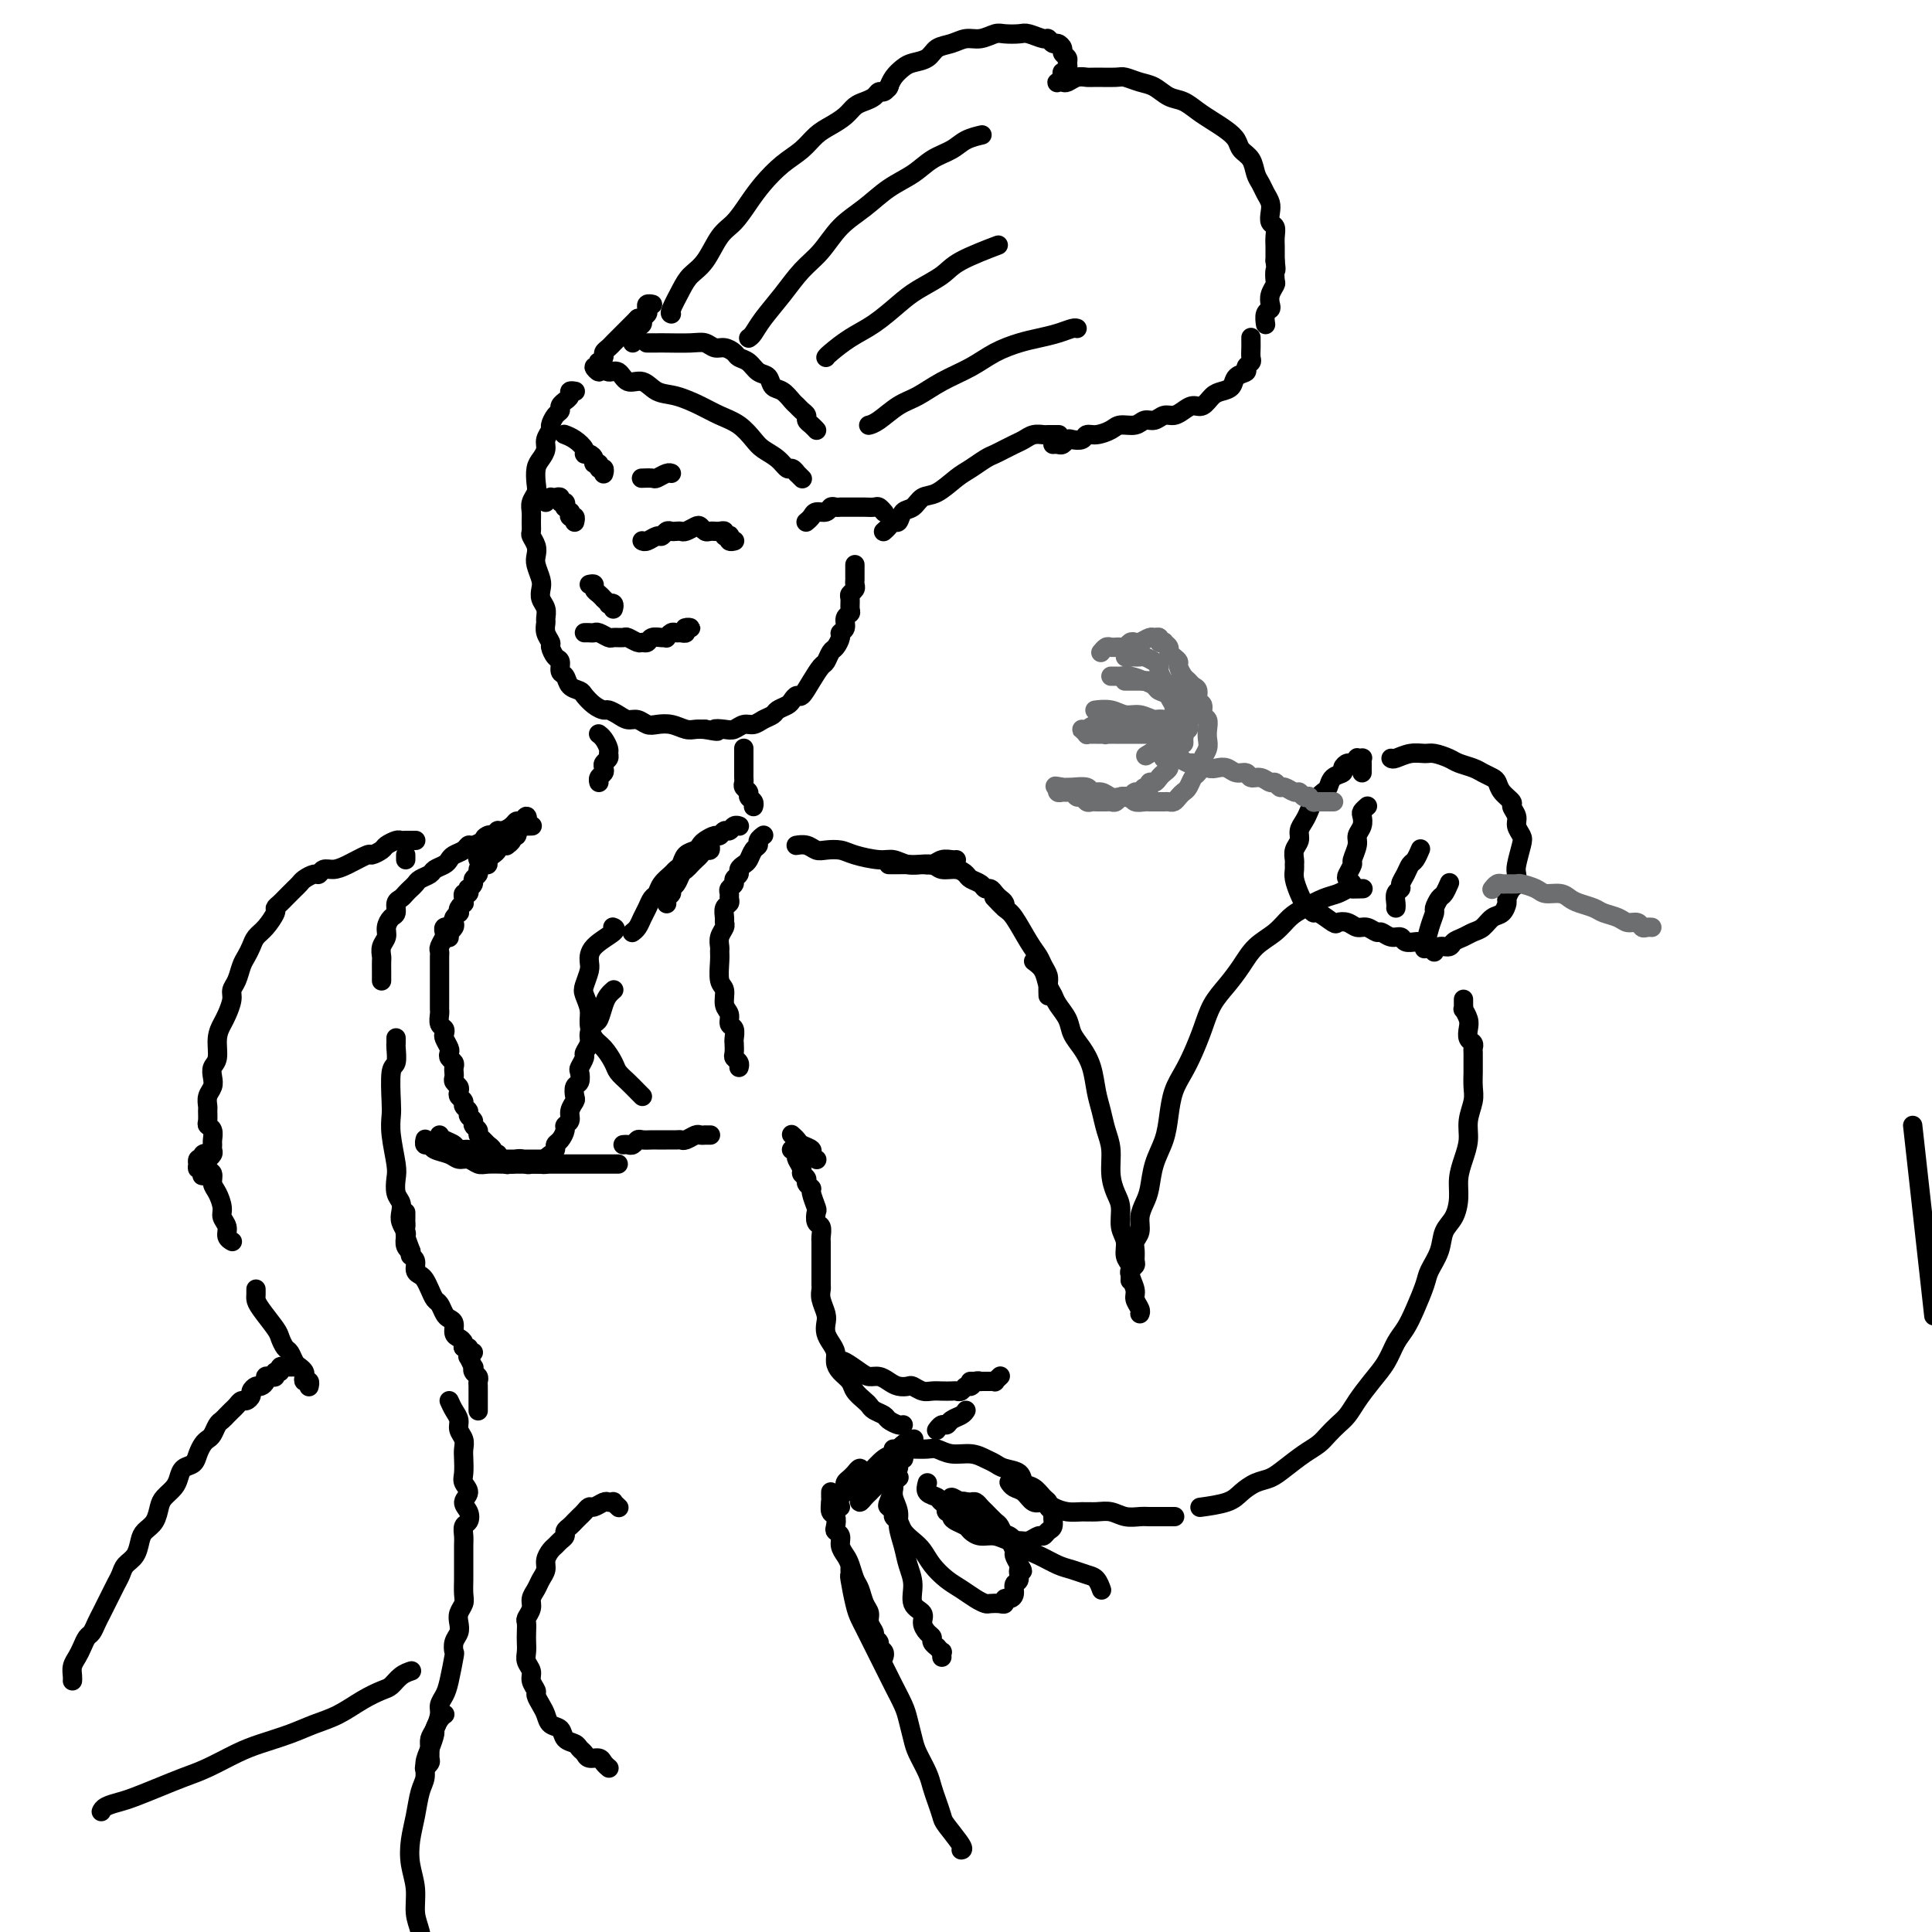 <svg viewBox='0 0 400 400' version='1.1' xmlns='http://www.w3.org/2000/svg' xmlns:xlink='http://www.w3.org/1999/xlink'><g fill='none' stroke='#000000' stroke-width='4' stroke-linecap='round' stroke-linejoin='round'><path d='M396,233c1.667,15.000 3.333,30.000 4,36c0.667,6.000 0.333,3.000 0,0'/><path d='M139,65c-0.185,-0.046 -0.370,-0.092 0,-1c0.370,-0.908 1.295,-2.678 2,-4c0.705,-1.322 1.189,-2.194 2,-3c0.811,-0.806 1.949,-1.544 3,-3c1.051,-1.456 2.017,-3.629 3,-5c0.983,-1.371 1.985,-1.942 3,-3c1.015,-1.058 2.042,-2.605 3,-4c0.958,-1.395 1.845,-2.639 3,-4c1.155,-1.361 2.578,-2.840 4,-4c1.422,-1.160 2.842,-2.002 4,-3c1.158,-0.998 2.053,-2.151 3,-3c0.947,-0.849 1.945,-1.393 3,-2c1.055,-0.607 2.166,-1.277 3,-2c0.834,-0.723 1.389,-1.499 2,-2c0.611,-0.501 1.278,-0.726 2,-1c0.722,-0.274 1.500,-0.595 2,-1c0.500,-0.405 0.722,-0.892 1,-1c0.278,-0.108 0.613,0.163 1,0c0.387,-0.163 0.825,-0.761 1,-1c0.175,-0.239 0.088,-0.120 0,0'/><path d='M184,18c-0.063,0.173 -0.126,0.346 0,0c0.126,-0.346 0.442,-1.210 1,-2c0.558,-0.790 1.360,-1.507 2,-2c0.640,-0.493 1.119,-0.763 2,-1c0.881,-0.237 2.164,-0.441 3,-1c0.836,-0.559 1.225,-1.474 2,-2c0.775,-0.526 1.936,-0.663 3,-1c1.064,-0.337 2.032,-0.875 3,-1c0.968,-0.125 1.935,0.161 3,0c1.065,-0.161 2.229,-0.771 3,-1c0.771,-0.229 1.148,-0.076 2,0c0.852,0.076 2.179,0.077 3,0c0.821,-0.077 1.137,-0.232 2,0c0.863,0.232 2.274,0.850 3,1c0.726,0.150 0.768,-0.167 1,0c0.232,0.167 0.654,0.818 1,1c0.346,0.182 0.614,-0.106 1,0c0.386,0.106 0.889,0.605 1,1c0.111,0.395 -0.170,0.684 0,1c0.170,0.316 0.792,0.658 1,1c0.208,0.342 0.003,0.684 0,1c-0.003,0.316 0.196,0.605 0,1c-0.196,0.395 -0.788,0.894 -1,1c-0.212,0.106 -0.044,-0.182 0,0c0.044,0.182 -0.038,0.833 0,1c0.038,0.167 0.194,-0.150 0,0c-0.194,0.150 -0.740,0.769 -1,1c-0.260,0.231 -0.235,0.076 0,0c0.235,-0.076 0.680,-0.073 1,0c0.320,0.073 0.516,0.216 1,0c0.484,-0.216 1.255,-0.791 2,-1c0.745,-0.209 1.462,-0.053 2,0c0.538,0.053 0.895,0.002 2,0c1.105,-0.002 2.956,0.045 4,0c1.044,-0.045 1.280,-0.182 2,0c0.720,0.182 1.925,0.682 3,1c1.075,0.318 2.020,0.455 3,1c0.980,0.545 1.995,1.497 3,2c1.005,0.503 1.999,0.557 3,1c1.001,0.443 2.007,1.274 3,2c0.993,0.726 1.971,1.348 3,2c1.029,0.652 2.107,1.333 3,2c0.893,0.667 1.601,1.319 2,2c0.399,0.681 0.488,1.390 1,2c0.512,0.610 1.447,1.122 2,2c0.553,0.878 0.723,2.122 1,3c0.277,0.878 0.662,1.391 1,2c0.338,0.609 0.630,1.314 1,2c0.370,0.686 0.817,1.352 1,2c0.183,0.648 0.102,1.277 0,2c-0.102,0.723 -0.223,1.541 0,2c0.223,0.459 0.792,0.559 1,1c0.208,0.441 0.056,1.221 0,2c-0.056,0.779 -0.015,1.556 0,2c0.015,0.444 0.004,0.555 0,1c-0.004,0.445 -0.002,1.222 0,2'/><path d='M264,54c0.314,2.507 0.098,1.775 0,2c-0.098,0.225 -0.078,1.409 0,2c0.078,0.591 0.213,0.591 0,1c-0.213,0.409 -0.775,1.227 -1,2c-0.225,0.773 -0.113,1.499 0,2c0.113,0.501 0.226,0.775 0,1c-0.226,0.225 -0.793,0.401 -1,1c-0.207,0.599 -0.056,1.623 0,2c0.056,0.377 0.016,0.108 0,0c-0.016,-0.108 -0.008,-0.054 0,0'/><path d='M259,70c-0.000,-0.117 -0.000,-0.235 0,0c0.000,0.235 0.001,0.822 0,1c-0.001,0.178 -0.005,-0.055 0,0c0.005,0.055 0.017,0.396 0,1c-0.017,0.604 -0.064,1.470 0,2c0.064,0.530 0.239,0.723 0,1c-0.239,0.277 -0.893,0.638 -1,1c-0.107,0.362 0.333,0.726 0,1c-0.333,0.274 -1.440,0.459 -2,1c-0.560,0.541 -0.573,1.436 -1,2c-0.427,0.564 -1.269,0.795 -2,1c-0.731,0.205 -1.351,0.385 -2,1c-0.649,0.615 -1.329,1.666 -2,2c-0.671,0.334 -1.334,-0.050 -2,0c-0.666,0.050 -1.333,0.534 -2,1c-0.667,0.466 -1.332,0.913 -2,1c-0.668,0.087 -1.338,-0.188 -2,0c-0.662,0.188 -1.317,0.838 -2,1c-0.683,0.162 -1.394,-0.163 -2,0c-0.606,0.163 -1.108,0.813 -2,1c-0.892,0.187 -2.174,-0.090 -3,0c-0.826,0.090 -1.195,0.546 -2,1c-0.805,0.454 -2.047,0.905 -3,1c-0.953,0.095 -1.617,-0.167 -2,0c-0.383,0.167 -0.484,0.763 -1,1c-0.516,0.237 -1.449,0.116 -2,0c-0.551,-0.116 -0.722,-0.227 -1,0c-0.278,0.227 -0.663,0.793 -1,1c-0.337,0.207 -0.626,0.055 -1,0c-0.374,-0.055 -0.831,-0.015 -1,0c-0.169,0.015 -0.048,0.004 0,0c0.048,-0.004 0.024,-0.002 0,0'/><path d='M219,90c0.209,0.002 0.418,0.003 0,0c-0.418,-0.003 -1.463,-0.012 -2,0c-0.537,0.012 -0.567,0.045 -1,0c-0.433,-0.045 -1.271,-0.166 -2,0c-0.729,0.166 -1.349,0.621 -2,1c-0.651,0.379 -1.332,0.682 -2,1c-0.668,0.318 -1.322,0.650 -2,1c-0.678,0.350 -1.381,0.717 -2,1c-0.619,0.283 -1.153,0.480 -2,1c-0.847,0.520 -2.009,1.362 -3,2c-0.991,0.638 -1.813,1.073 -3,2c-1.187,0.927 -2.738,2.347 -4,3c-1.262,0.653 -2.236,0.538 -3,1c-0.764,0.462 -1.318,1.500 -2,2c-0.682,0.500 -1.493,0.464 -2,1c-0.507,0.536 -0.710,1.646 -1,2c-0.290,0.354 -0.666,-0.049 -1,0c-0.334,0.049 -0.626,0.549 -1,1c-0.374,0.451 -0.832,0.852 -1,1c-0.168,0.148 -0.048,0.042 0,0c0.048,-0.042 0.024,-0.021 0,0'/><path d='M132,66c0.000,0.000 0.000,0.000 0,0c0.000,0.000 0.000,0.000 0,0c0.000,0.000 0.000,0.000 0,0c0.000,0.000 0.000,0.000 0,0c0.000,0.000 0.000,0.000 0,0'/><path d='M135,63c-0.030,-0.006 -0.059,-0.013 0,0c0.059,0.013 0.208,0.045 0,0c-0.208,-0.045 -0.773,-0.166 -1,0c-0.227,0.166 -0.116,0.621 0,1c0.116,0.379 0.238,0.682 0,1c-0.238,0.318 -0.834,0.649 -1,1c-0.166,0.351 0.099,0.721 0,1c-0.099,0.279 -0.562,0.467 -1,1c-0.438,0.533 -0.849,1.411 -1,2c-0.151,0.589 -0.040,0.890 0,1c0.040,0.110 0.011,0.030 0,0c-0.011,-0.030 -0.003,-0.008 0,0c0.003,0.008 0.002,0.004 0,0'/><path d='M134,71c-0.090,0.000 -0.180,0.000 0,0c0.180,-0.000 0.628,-0.001 1,0c0.372,0.001 0.666,0.004 1,0c0.334,-0.004 0.708,-0.016 2,0c1.292,0.016 3.502,0.060 5,0c1.498,-0.060 2.284,-0.223 3,0c0.716,0.223 1.361,0.832 2,1c0.639,0.168 1.273,-0.106 2,0c0.727,0.106 1.547,0.590 2,1c0.453,0.410 0.540,0.744 1,1c0.460,0.256 1.292,0.435 2,1c0.708,0.565 1.293,1.517 2,2c0.707,0.483 1.537,0.496 2,1c0.463,0.504 0.557,1.497 1,2c0.443,0.503 1.233,0.516 2,1c0.767,0.484 1.511,1.439 2,2c0.489,0.561 0.722,0.727 1,1c0.278,0.273 0.600,0.651 1,1c0.400,0.349 0.878,0.668 1,1c0.122,0.332 -0.111,0.677 0,1c0.111,0.323 0.566,0.623 1,1c0.434,0.377 0.848,0.832 1,1c0.152,0.168 0.044,0.048 0,0c-0.044,-0.048 -0.022,-0.024 0,0'/><path d='M132,66c-0.033,0.033 -0.065,0.065 0,0c0.065,-0.065 0.229,-0.229 0,0c-0.229,0.229 -0.849,0.849 -1,1c-0.151,0.151 0.167,-0.167 0,0c-0.167,0.167 -0.818,0.818 -1,1c-0.182,0.182 0.106,-0.106 0,0c-0.106,0.106 -0.607,0.606 -1,1c-0.393,0.394 -0.679,0.683 -1,1c-0.321,0.317 -0.678,0.663 -1,1c-0.322,0.337 -0.608,0.663 -1,1c-0.392,0.337 -0.888,0.683 -1,1c-0.112,0.317 0.161,0.606 0,1c-0.161,0.394 -0.757,0.895 -1,1c-0.243,0.105 -0.132,-0.186 0,0c0.132,0.186 0.284,0.848 0,1c-0.284,0.152 -1.004,-0.208 -1,0c0.004,0.208 0.733,0.984 1,1c0.267,0.016 0.072,-0.726 0,-1c-0.072,-0.274 -0.021,-0.078 0,0c0.021,0.078 0.010,0.039 0,0'/><path d='M125,76c-0.064,-0.131 -0.127,-0.261 0,0c0.127,0.261 0.445,0.914 1,1c0.555,0.086 1.347,-0.395 2,0c0.653,0.395 1.168,1.667 2,2c0.832,0.333 1.982,-0.272 3,0c1.018,0.272 1.903,1.423 3,2c1.097,0.577 2.405,0.581 4,1c1.595,0.419 3.476,1.253 5,2c1.524,0.747 2.691,1.407 4,2c1.309,0.593 2.760,1.119 4,2c1.240,0.881 2.268,2.116 3,3c0.732,0.884 1.167,1.418 2,2c0.833,0.582 2.065,1.213 3,2c0.935,0.787 1.575,1.731 2,2c0.425,0.269 0.636,-0.138 1,0c0.364,0.138 0.881,0.820 1,1c0.119,0.180 -0.160,-0.144 0,0c0.160,0.144 0.760,0.755 1,1c0.240,0.245 0.120,0.122 0,0'/><path d='M155,70c0.292,-0.200 0.584,-0.401 1,-1c0.416,-0.599 0.956,-1.598 2,-3c1.044,-1.402 2.592,-3.207 4,-5c1.408,-1.793 2.675,-3.575 4,-5c1.325,-1.425 2.707,-2.492 4,-4c1.293,-1.508 2.498,-3.458 4,-5c1.502,-1.542 3.301,-2.678 5,-4c1.699,-1.322 3.297,-2.830 5,-4c1.703,-1.170 3.511,-2.002 5,-3c1.489,-0.998 2.659,-2.162 4,-3c1.341,-0.838 2.854,-1.348 4,-2c1.146,-0.652 1.924,-1.445 3,-2c1.076,-0.555 2.450,-0.873 3,-1c0.550,-0.127 0.275,-0.064 0,0'/><path d='M171,74c0.087,-0.147 0.174,-0.293 1,-1c0.826,-0.707 2.392,-1.974 4,-3c1.608,-1.026 3.258,-1.810 5,-3c1.742,-1.190 3.575,-2.785 5,-4c1.425,-1.215 2.441,-2.049 4,-3c1.559,-0.951 3.661,-2.020 5,-3c1.339,-0.980 1.916,-1.871 4,-3c2.084,-1.129 5.677,-2.496 7,-3c1.323,-0.504 0.378,-0.144 0,0c-0.378,0.144 -0.189,0.072 0,0'/><path d='M180,88c-0.130,0.033 -0.259,0.067 0,0c0.259,-0.067 0.908,-0.233 2,-1c1.092,-0.767 2.629,-2.134 4,-3c1.371,-0.866 2.575,-1.230 4,-2c1.425,-0.770 3.069,-1.947 5,-3c1.931,-1.053 4.148,-1.984 6,-3c1.852,-1.016 3.340,-2.118 5,-3c1.660,-0.882 3.492,-1.543 5,-2c1.508,-0.457 2.691,-0.711 4,-1c1.309,-0.289 2.743,-0.614 4,-1c1.257,-0.386 2.339,-0.835 3,-1c0.661,-0.165 0.903,-0.047 1,0c0.097,0.047 0.048,0.024 0,0'/><path d='M167,108c-0.097,0.081 -0.195,0.161 0,0c0.195,-0.161 0.682,-0.565 1,-1c0.318,-0.435 0.467,-0.901 1,-1c0.533,-0.099 1.451,0.170 2,0c0.549,-0.170 0.728,-0.778 1,-1c0.272,-0.222 0.636,-0.060 1,0c0.364,0.060 0.726,0.016 1,0c0.274,-0.016 0.458,-0.004 1,0c0.542,0.004 1.440,0.000 2,0c0.560,-0.000 0.781,0.004 1,0c0.219,-0.004 0.437,-0.015 1,0c0.563,0.015 1.471,0.057 2,0c0.529,-0.057 0.678,-0.211 1,0c0.322,0.211 0.818,0.789 1,1c0.182,0.211 0.049,0.057 0,0c-0.049,-0.057 -0.014,-0.016 0,0c0.014,0.016 0.007,0.008 0,0'/><path d='M119,81c-0.033,-0.006 -0.065,-0.012 0,0c0.065,0.012 0.229,0.041 0,0c-0.229,-0.041 -0.850,-0.152 -1,0c-0.150,0.152 0.171,0.566 0,1c-0.171,0.434 -0.833,0.889 -1,1c-0.167,0.111 0.161,-0.121 0,0c-0.161,0.121 -0.813,0.595 -1,1c-0.187,0.405 0.089,0.741 0,1c-0.089,0.259 -0.545,0.439 -1,1c-0.455,0.561 -0.909,1.501 -1,2c-0.091,0.499 0.182,0.555 0,1c-0.182,0.445 -0.820,1.278 -1,2c-0.180,0.722 0.096,1.334 0,2c-0.096,0.666 -0.565,1.386 -1,2c-0.435,0.614 -0.834,1.123 -1,2c-0.166,0.877 -0.097,2.121 0,3c0.097,0.879 0.222,1.391 0,2c-0.222,0.609 -0.793,1.314 -1,2c-0.207,0.686 -0.052,1.352 0,2c0.052,0.648 0.000,1.276 0,2c-0.000,0.724 0.052,1.544 0,2c-0.052,0.456 -0.206,0.549 0,1c0.206,0.451 0.774,1.262 1,2c0.226,0.738 0.112,1.405 0,2c-0.112,0.595 -0.222,1.118 0,2c0.222,0.882 0.777,2.124 1,3c0.223,0.876 0.112,1.386 0,2c-0.112,0.614 -0.227,1.333 0,2c0.227,0.667 0.797,1.282 1,2c0.203,0.718 0.040,1.539 0,2c-0.040,0.461 0.045,0.561 0,1c-0.045,0.439 -0.218,1.216 0,2c0.218,0.784 0.828,1.576 1,2c0.172,0.424 -0.094,0.480 0,1c0.094,0.520 0.549,1.505 1,2c0.451,0.495 0.898,0.500 1,1c0.102,0.500 -0.142,1.495 0,2c0.142,0.505 0.671,0.520 1,1c0.329,0.480 0.459,1.425 1,2c0.541,0.575 1.492,0.780 2,1c0.508,0.220 0.573,0.454 1,1c0.427,0.546 1.217,1.404 2,2c0.783,0.596 1.561,0.929 2,1c0.439,0.071 0.541,-0.121 1,0c0.459,0.121 1.277,0.554 2,1c0.723,0.446 1.351,0.903 2,1c0.649,0.097 1.318,-0.166 2,0c0.682,0.166 1.376,0.763 2,1c0.624,0.237 1.178,0.116 2,0c0.822,-0.116 1.911,-0.227 3,0c1.089,0.227 2.178,0.792 3,1c0.822,0.208 1.378,0.059 2,0c0.622,-0.059 1.311,-0.030 2,0'/><path d='M146,151c3.915,0.778 2.204,0.223 2,0c-0.204,-0.223 1.100,-0.115 2,0c0.900,0.115 1.397,0.238 2,0c0.603,-0.238 1.312,-0.837 2,-1c0.688,-0.163 1.354,0.111 2,0c0.646,-0.111 1.272,-0.607 2,-1c0.728,-0.393 1.557,-0.684 2,-1c0.443,-0.316 0.499,-0.657 1,-1c0.501,-0.343 1.446,-0.689 2,-1c0.554,-0.311 0.715,-0.588 1,-1c0.285,-0.412 0.692,-0.960 1,-1c0.308,-0.040 0.516,0.427 1,0c0.484,-0.427 1.243,-1.749 2,-3c0.757,-1.251 1.513,-2.433 2,-3c0.487,-0.567 0.704,-0.519 1,-1c0.296,-0.481 0.672,-1.490 1,-2c0.328,-0.510 0.609,-0.522 1,-1c0.391,-0.478 0.893,-1.424 1,-2c0.107,-0.576 -0.182,-0.783 0,-1c0.182,-0.217 0.834,-0.443 1,-1c0.166,-0.557 -0.153,-1.445 0,-2c0.153,-0.555 0.777,-0.779 1,-1c0.223,-0.221 0.046,-0.440 0,-1c-0.046,-0.560 0.040,-1.459 0,-2c-0.040,-0.541 -0.207,-0.722 0,-1c0.207,-0.278 0.788,-0.653 1,-1c0.212,-0.347 0.057,-0.666 0,-1c-0.057,-0.334 -0.015,-0.682 0,-1c0.015,-0.318 0.004,-0.607 0,-1c-0.004,-0.393 -0.001,-0.890 0,-1c0.001,-0.110 0.000,0.167 0,0c-0.000,-0.167 -0.000,-0.777 0,-1c0.000,-0.223 0.000,-0.060 0,0c-0.000,0.060 -0.000,0.017 0,0c0.000,-0.017 0.000,-0.009 0,0'/><path d='M122,121c0.444,-0.092 0.888,-0.183 1,0c0.112,0.183 -0.110,0.641 0,1c0.110,0.359 0.550,0.618 1,1c0.450,0.382 0.909,0.886 1,1c0.091,0.114 -0.186,-0.162 0,0c0.186,0.162 0.834,0.761 1,1c0.166,0.239 -0.152,0.116 0,0c0.152,-0.116 0.773,-0.227 1,0c0.227,0.227 0.061,0.792 0,1c-0.061,0.208 -0.017,0.059 0,0c0.017,-0.059 0.009,-0.030 0,0'/><path d='M121,131c0.325,-0.008 0.649,-0.016 1,0c0.351,0.016 0.728,0.057 1,0c0.272,-0.057 0.439,-0.213 1,0c0.561,0.213 1.516,0.793 2,1c0.484,0.207 0.497,0.041 1,0c0.503,-0.041 1.497,0.043 2,0c0.503,-0.043 0.515,-0.211 1,0c0.485,0.211 1.443,0.803 2,1c0.557,0.197 0.714,-0.000 1,0c0.286,0.000 0.703,0.197 1,0c0.297,-0.197 0.475,-0.789 1,-1c0.525,-0.211 1.398,-0.042 2,0c0.602,0.042 0.935,-0.041 1,0c0.065,0.041 -0.136,0.208 0,0c0.136,-0.208 0.610,-0.792 1,-1c0.390,-0.208 0.698,-0.042 1,0c0.302,0.042 0.599,-0.041 1,0c0.401,0.041 0.906,0.207 1,0c0.094,-0.207 -0.222,-0.788 0,-1c0.222,-0.212 0.983,-0.057 1,0c0.017,0.057 -0.709,0.016 -1,0c-0.291,-0.016 -0.145,-0.008 0,0'/><path d='M113,104c0.444,-0.420 0.889,-0.841 1,-1c0.111,-0.159 -0.110,-0.058 0,0c0.110,0.058 0.552,0.072 1,0c0.448,-0.072 0.904,-0.231 1,0c0.096,0.231 -0.167,0.850 0,1c0.167,0.150 0.763,-0.171 1,0c0.237,0.171 0.115,0.835 0,1c-0.115,0.165 -0.223,-0.167 0,0c0.223,0.167 0.778,0.833 1,1c0.222,0.167 0.112,-0.166 0,0c-0.112,0.166 -0.226,0.829 0,1c0.226,0.171 0.793,-0.150 1,0c0.207,0.150 0.056,0.772 0,1c-0.056,0.228 -0.015,0.061 0,0c0.015,-0.061 0.004,-0.018 0,0c-0.004,0.018 -0.002,0.009 0,0'/><path d='M133,112c0.016,0.009 0.032,0.017 0,0c-0.032,-0.017 -0.111,-0.061 0,0c0.111,0.061 0.411,0.227 1,0c0.589,-0.227 1.467,-0.845 2,-1c0.533,-0.155 0.720,0.154 1,0c0.280,-0.154 0.651,-0.772 1,-1c0.349,-0.228 0.675,-0.064 1,0c0.325,0.064 0.650,0.030 1,0c0.350,-0.030 0.724,-0.057 1,0c0.276,0.057 0.455,0.197 1,0c0.545,-0.197 1.456,-0.732 2,-1c0.544,-0.268 0.719,-0.268 1,0c0.281,0.268 0.666,0.804 1,1c0.334,0.196 0.615,0.051 1,0c0.385,-0.051 0.873,-0.010 1,0c0.127,0.010 -0.106,-0.011 0,0c0.106,0.011 0.550,0.055 1,0c0.450,-0.055 0.904,-0.207 1,0c0.096,0.207 -0.167,0.773 0,1c0.167,0.227 0.763,0.113 1,0c0.237,-0.113 0.116,-0.226 0,0c-0.116,0.226 -0.227,0.793 0,1c0.227,0.207 0.792,0.056 1,0c0.208,-0.056 0.059,-0.016 0,0c-0.059,0.016 -0.030,0.008 0,0'/><path d='M117,90c-0.164,-0.061 -0.329,-0.122 0,0c0.329,0.122 1.150,0.428 2,1c0.850,0.572 1.729,1.411 2,2c0.271,0.589 -0.067,0.927 0,1c0.067,0.073 0.539,-0.120 1,0c0.461,0.120 0.912,0.553 1,1c0.088,0.447 -0.187,0.908 0,1c0.187,0.092 0.835,-0.186 1,0c0.165,0.186 -0.152,0.834 0,1c0.152,0.166 0.773,-0.151 1,0c0.227,0.151 0.061,0.772 0,1c-0.061,0.228 -0.017,0.065 0,0c0.017,-0.065 0.009,-0.033 0,0'/><path d='M133,99c0.056,-0.002 0.113,-0.004 0,0c-0.113,0.004 -0.394,0.015 0,0c0.394,-0.015 1.465,-0.057 2,0c0.535,0.057 0.536,0.211 1,0c0.464,-0.211 1.392,-0.789 2,-1c0.608,-0.211 0.894,-0.057 1,0c0.106,0.057 0.030,0.016 0,0c-0.030,-0.016 -0.015,-0.008 0,0'/><path d='M124,152c0.022,0.016 0.044,0.032 0,0c-0.044,-0.032 -0.154,-0.111 0,0c0.154,0.111 0.574,0.411 1,1c0.426,0.589 0.860,1.467 1,2c0.140,0.533 -0.014,0.720 0,1c0.014,0.280 0.196,0.652 0,1c-0.196,0.348 -0.771,0.671 -1,1c-0.229,0.329 -0.114,0.662 0,1c0.114,0.338 0.227,0.679 0,1c-0.227,0.321 -0.793,0.622 -1,1c-0.207,0.378 -0.056,0.832 0,1c0.056,0.168 0.016,0.048 0,0c-0.016,-0.048 -0.008,-0.024 0,0'/><path d='M154,155c0.000,0.002 0.000,0.003 0,0c-0.000,-0.003 -0.000,-0.012 0,0c0.000,0.012 0.000,0.045 0,0c-0.000,-0.045 -0.000,-0.167 0,0c0.000,0.167 0.000,0.622 0,1c-0.000,0.378 -0.000,0.679 0,1c0.000,0.321 0.000,0.663 0,1c-0.000,0.337 -0.001,0.668 0,1c0.001,0.332 0.004,0.666 0,1c-0.004,0.334 -0.016,0.667 0,1c0.016,0.333 0.061,0.666 0,1c-0.061,0.334 -0.226,0.668 0,1c0.226,0.332 0.845,0.663 1,1c0.155,0.337 -0.155,0.679 0,1c0.155,0.321 0.773,0.622 1,1c0.227,0.378 0.061,0.832 0,1c-0.061,0.168 -0.017,0.048 0,0c0.017,-0.048 0.009,-0.024 0,0'/><path d='M110,171c0.166,-0.006 0.331,-0.013 0,0c-0.331,0.013 -1.159,0.045 -2,0c-0.841,-0.045 -1.696,-0.166 -2,0c-0.304,0.166 -0.056,0.618 -1,1c-0.944,0.382 -3.078,0.694 -4,1c-0.922,0.306 -0.632,0.607 -1,1c-0.368,0.393 -1.394,0.879 -2,1c-0.606,0.121 -0.791,-0.122 -1,0c-0.209,0.122 -0.441,0.610 -1,1c-0.559,0.390 -1.444,0.682 -2,1c-0.556,0.318 -0.783,0.663 -1,1c-0.217,0.337 -0.425,0.668 -1,1c-0.575,0.332 -1.516,0.666 -2,1c-0.484,0.334 -0.511,0.667 -1,1c-0.489,0.333 -1.440,0.667 -2,1c-0.560,0.333 -0.728,0.666 -1,1c-0.272,0.334 -0.646,0.671 -1,1c-0.354,0.329 -0.686,0.651 -1,1c-0.314,0.349 -0.610,0.726 -1,1c-0.390,0.274 -0.874,0.443 -1,1c-0.126,0.557 0.106,1.500 0,2c-0.106,0.500 -0.550,0.558 -1,1c-0.450,0.442 -0.905,1.269 -1,2c-0.095,0.731 0.171,1.365 0,2c-0.171,0.635 -0.778,1.269 -1,2c-0.222,0.731 -0.060,1.559 0,2c0.060,0.441 0.016,0.497 0,1c-0.016,0.503 -0.004,1.455 0,2c0.004,0.545 0.001,0.682 0,1c-0.001,0.318 -0.000,0.816 0,1c0.000,0.184 0.000,0.052 0,0c-0.000,-0.052 -0.000,-0.026 0,0'/><path d='M127,192c-0.113,-0.044 -0.225,-0.088 0,0c0.225,0.088 0.789,0.307 0,1c-0.789,0.693 -2.930,1.862 -4,3c-1.070,1.138 -1.067,2.247 -1,3c0.067,0.753 0.199,1.149 0,2c-0.199,0.851 -0.731,2.157 -1,3c-0.269,0.843 -0.277,1.222 0,2c0.277,0.778 0.838,1.955 1,3c0.162,1.045 -0.073,1.956 0,3c0.073,1.044 0.456,2.219 1,3c0.544,0.781 1.248,1.168 2,2c0.752,0.832 1.550,2.107 2,3c0.450,0.893 0.551,1.402 1,2c0.449,0.598 1.245,1.285 2,2c0.755,0.715 1.471,1.460 2,2c0.529,0.540 0.873,0.876 1,1c0.127,0.124 0.036,0.035 0,0c-0.036,-0.035 -0.018,-0.018 0,0'/><path d='M165,175c0.047,-0.008 0.095,-0.016 0,0c-0.095,0.016 -0.331,0.056 0,0c0.331,-0.056 1.230,-0.209 2,0c0.770,0.209 1.410,0.778 2,1c0.590,0.222 1.130,0.097 2,0c0.870,-0.097 2.070,-0.166 3,0c0.930,0.166 1.590,0.566 3,1c1.410,0.434 3.571,0.902 5,1c1.429,0.098 2.126,-0.174 3,0c0.874,0.174 1.925,0.793 3,1c1.075,0.207 2.173,0.003 3,0c0.827,-0.003 1.385,0.195 2,0c0.615,-0.195 1.289,-0.784 2,-1c0.711,-0.216 1.459,-0.058 2,0c0.541,0.058 0.877,0.016 1,0c0.123,-0.016 0.035,-0.004 0,0c-0.035,0.004 -0.018,0.002 0,0'/><path d='M184,179c0.360,-0.001 0.719,-0.001 1,0c0.281,0.001 0.483,0.004 1,0c0.517,-0.004 1.349,-0.016 2,0c0.651,0.016 1.120,0.060 2,0c0.880,-0.060 2.171,-0.223 3,0c0.829,0.223 1.196,0.833 2,1c0.804,0.167 2.047,-0.109 3,0c0.953,0.109 1.617,0.603 2,1c0.383,0.397 0.484,0.698 1,1c0.516,0.302 1.448,0.606 2,1c0.552,0.394 0.726,0.879 1,1c0.274,0.121 0.648,-0.121 1,0c0.352,0.121 0.683,0.607 1,1c0.317,0.393 0.621,0.694 1,1c0.379,0.306 0.834,0.618 1,1c0.166,0.382 0.045,0.834 0,1c-0.045,0.166 -0.013,0.048 0,0c0.013,-0.048 0.006,-0.024 0,0'/><path d='M206,186c-0.186,-0.201 -0.373,-0.402 0,0c0.373,0.402 1.304,1.406 2,2c0.696,0.594 1.157,0.778 2,2c0.843,1.222 2.068,3.482 3,5c0.932,1.518 1.570,2.295 2,3c0.430,0.705 0.651,1.338 1,2c0.349,0.662 0.826,1.354 1,2c0.174,0.646 0.047,1.245 0,2c-0.047,0.755 -0.013,1.665 0,2c0.013,0.335 0.004,0.096 0,0c-0.004,-0.096 -0.002,-0.048 0,0'/><path d='M107,172c-0.024,-0.112 -0.048,-0.223 0,0c0.048,0.223 0.166,0.781 0,1c-0.166,0.219 -0.618,0.100 -1,0c-0.382,-0.100 -0.693,-0.181 -1,0c-0.307,0.181 -0.608,0.626 -1,1c-0.392,0.374 -0.875,0.679 -1,1c-0.125,0.321 0.107,0.660 0,1c-0.107,0.340 -0.555,0.683 -1,1c-0.445,0.317 -0.889,0.610 -1,1c-0.111,0.390 0.110,0.878 0,1c-0.110,0.122 -0.550,-0.122 -1,0c-0.450,0.122 -0.909,0.611 -1,1c-0.091,0.389 0.186,0.677 0,1c-0.186,0.323 -0.833,0.679 -1,1c-0.167,0.321 0.148,0.607 0,1c-0.148,0.393 -0.758,0.894 -1,1c-0.242,0.106 -0.118,-0.181 0,0c0.118,0.181 0.228,0.832 0,1c-0.228,0.168 -0.793,-0.147 -1,0c-0.207,0.147 -0.054,0.757 0,1c0.054,0.243 0.011,0.120 0,0c-0.011,-0.120 0.011,-0.239 0,0c-0.011,0.239 -0.054,0.834 0,1c0.054,0.166 0.207,-0.096 0,0c-0.207,0.096 -0.774,0.551 -1,1c-0.226,0.449 -0.112,0.894 0,1c0.112,0.106 0.222,-0.125 0,0c-0.222,0.125 -0.778,0.607 -1,1c-0.222,0.393 -0.112,0.698 0,1c0.112,0.302 0.226,0.603 0,1c-0.226,0.397 -0.793,0.891 -1,1c-0.207,0.109 -0.056,-0.167 0,0c0.056,0.167 0.015,0.776 0,1c-0.015,0.224 -0.004,0.064 0,0c0.004,-0.064 0.002,-0.032 0,0'/><path d='M93,192c0.111,0.026 0.222,0.052 0,0c-0.222,-0.052 -0.777,-0.183 -1,0c-0.223,0.183 -0.112,0.679 0,1c0.112,0.321 0.226,0.468 0,1c-0.226,0.532 -0.793,1.451 -1,2c-0.207,0.549 -0.056,0.729 0,1c0.056,0.271 0.015,0.635 0,1c-0.015,0.365 -0.004,0.732 0,1c0.004,0.268 0.001,0.438 0,1c-0.001,0.562 -0.000,1.516 0,2c0.000,0.484 -0.000,0.497 0,1c0.000,0.503 0.000,1.496 0,2c-0.000,0.504 -0.001,0.520 0,1c0.001,0.480 0.004,1.424 0,2c-0.004,0.576 -0.015,0.785 0,1c0.015,0.215 0.056,0.438 0,1c-0.056,0.562 -0.207,1.464 0,2c0.207,0.536 0.774,0.707 1,1c0.226,0.293 0.112,0.708 0,1c-0.112,0.292 -0.222,0.459 0,1c0.222,0.541 0.778,1.454 1,2c0.222,0.546 0.112,0.724 0,1c-0.112,0.276 -0.226,0.651 0,1c0.226,0.349 0.792,0.671 1,1c0.208,0.329 0.060,0.666 0,1c-0.060,0.334 -0.030,0.667 0,1c0.030,0.333 0.059,0.667 0,1c-0.059,0.333 -0.208,0.667 0,1c0.208,0.333 0.773,0.667 1,1c0.227,0.333 0.118,0.667 0,1c-0.118,0.333 -0.243,0.667 0,1c0.243,0.333 0.854,0.667 1,1c0.146,0.333 -0.172,0.667 0,1c0.172,0.333 0.835,0.667 1,1c0.165,0.333 -0.167,0.667 0,1c0.167,0.333 0.832,0.667 1,1c0.168,0.333 -0.163,0.667 0,1c0.163,0.333 0.818,0.666 1,1c0.182,0.334 -0.110,0.667 0,1c0.110,0.333 0.622,0.664 1,1c0.378,0.336 0.622,0.677 1,1c0.378,0.323 0.890,0.626 1,1c0.110,0.374 -0.182,0.817 0,1c0.182,0.183 0.837,0.105 1,0c0.163,-0.105 -0.168,-0.238 0,0c0.168,0.238 0.833,0.849 1,1c0.167,0.151 -0.166,-0.156 0,0c0.166,0.156 0.829,0.774 1,1c0.171,0.226 -0.150,0.061 0,0c0.150,-0.061 0.771,-0.016 1,0c0.229,0.016 0.065,0.005 0,0c-0.065,-0.005 -0.033,-0.002 0,0'/><path d='M107,240c-0.089,0.030 -0.179,0.061 0,0c0.179,-0.061 0.626,-0.212 1,0c0.374,0.212 0.673,0.789 1,1c0.327,0.211 0.680,0.057 1,0c0.320,-0.057 0.607,-0.018 1,0c0.393,0.018 0.893,0.016 1,0c0.107,-0.016 -0.178,-0.046 0,0c0.178,0.046 0.817,0.167 1,0c0.183,-0.167 -0.092,-0.621 0,-1c0.092,-0.379 0.551,-0.683 1,-1c0.449,-0.317 0.890,-0.649 1,-1c0.110,-0.351 -0.110,-0.723 0,-1c0.110,-0.277 0.550,-0.458 1,-1c0.450,-0.542 0.909,-1.445 1,-2c0.091,-0.555 -0.186,-0.764 0,-1c0.186,-0.236 0.833,-0.501 1,-1c0.167,-0.499 -0.148,-1.232 0,-2c0.148,-0.768 0.758,-1.572 1,-2c0.242,-0.428 0.116,-0.481 0,-1c-0.116,-0.519 -0.223,-1.505 0,-2c0.223,-0.495 0.777,-0.499 1,-1c0.223,-0.501 0.116,-1.499 0,-2c-0.116,-0.501 -0.242,-0.504 0,-1c0.242,-0.496 0.852,-1.485 1,-2c0.148,-0.515 -0.168,-0.556 0,-1c0.168,-0.444 0.819,-1.291 1,-2c0.181,-0.709 -0.106,-1.279 0,-2c0.106,-0.721 0.607,-1.595 1,-2c0.393,-0.405 0.680,-0.343 1,-1c0.320,-0.657 0.674,-2.032 1,-3c0.326,-0.968 0.623,-1.527 1,-2c0.377,-0.473 0.832,-0.858 1,-1c0.168,-0.142 0.048,-0.041 0,0c-0.048,0.041 -0.024,0.020 0,0'/><path d='M131,193c-0.089,0.065 -0.179,0.130 0,0c0.179,-0.130 0.626,-0.454 1,-1c0.374,-0.546 0.677,-1.315 1,-2c0.323,-0.685 0.668,-1.286 1,-2c0.332,-0.714 0.652,-1.539 1,-2c0.348,-0.461 0.723,-0.556 1,-1c0.277,-0.444 0.454,-1.236 1,-2c0.546,-0.764 1.459,-1.500 2,-2c0.541,-0.500 0.708,-0.764 1,-1c0.292,-0.236 0.707,-0.444 1,-1c0.293,-0.556 0.463,-1.459 1,-2c0.537,-0.541 1.439,-0.718 2,-1c0.561,-0.282 0.780,-0.668 1,-1c0.220,-0.332 0.440,-0.610 1,-1c0.560,-0.390 1.459,-0.893 2,-1c0.541,-0.107 0.723,0.182 1,0c0.277,-0.182 0.649,-0.833 1,-1c0.351,-0.167 0.683,0.151 1,0c0.317,-0.151 0.621,-0.773 1,-1c0.379,-0.227 0.833,-0.061 1,0c0.167,0.061 0.048,0.017 0,0c-0.048,-0.017 -0.024,-0.009 0,0'/><path d='M158,173c-0.032,0.023 -0.064,0.047 0,0c0.064,-0.047 0.224,-0.163 0,0c-0.224,0.163 -0.833,0.607 -1,1c-0.167,0.393 0.109,0.735 0,1c-0.109,0.265 -0.602,0.452 -1,1c-0.398,0.548 -0.699,1.456 -1,2c-0.301,0.544 -0.601,0.723 -1,1c-0.399,0.277 -0.895,0.652 -1,1c-0.105,0.348 0.182,0.671 0,1c-0.182,0.329 -0.834,0.666 -1,1c-0.166,0.334 0.153,0.667 0,1c-0.153,0.333 -0.777,0.666 -1,1c-0.223,0.334 -0.046,0.671 0,1c0.046,0.329 -0.041,0.652 0,1c0.041,0.348 0.208,0.722 0,1c-0.208,0.278 -0.792,0.458 -1,1c-0.208,0.542 -0.042,1.444 0,2c0.042,0.556 -0.041,0.764 0,1c0.041,0.236 0.208,0.498 0,1c-0.208,0.502 -0.789,1.245 -1,2c-0.211,0.755 -0.053,1.524 0,2c0.053,0.476 -0.001,0.659 0,1c0.001,0.341 0.057,0.839 0,2c-0.057,1.161 -0.226,2.983 0,4c0.226,1.017 0.849,1.227 1,2c0.151,0.773 -0.170,2.109 0,3c0.170,0.891 0.830,1.337 1,2c0.170,0.663 -0.150,1.543 0,2c0.150,0.457 0.771,0.490 1,1c0.229,0.510 0.065,1.499 0,2c-0.065,0.501 -0.031,0.516 0,1c0.031,0.484 0.061,1.436 0,2c-0.061,0.564 -0.212,0.739 0,1c0.212,0.261 0.788,0.609 1,1c0.212,0.391 0.061,0.826 0,1c-0.061,0.174 -0.030,0.087 0,0'/><path d='M82,215c-0.002,-0.106 -0.004,-0.212 0,0c0.004,0.212 0.015,0.743 0,1c-0.015,0.257 -0.056,0.242 0,1c0.056,0.758 0.210,2.290 0,3c-0.210,0.710 -0.785,0.599 -1,2c-0.215,1.401 -0.072,4.314 0,6c0.072,1.686 0.071,2.146 0,3c-0.071,0.854 -0.211,2.101 0,4c0.211,1.899 0.775,4.448 1,6c0.225,1.552 0.112,2.106 0,3c-0.112,0.894 -0.222,2.127 0,3c0.222,0.873 0.778,1.385 1,2c0.222,0.615 0.111,1.334 0,2c-0.111,0.666 -0.222,1.278 0,2c0.222,0.722 0.778,1.552 1,2c0.222,0.448 0.112,0.512 0,1c-0.112,0.488 -0.226,1.399 0,2c0.226,0.601 0.792,0.893 1,1c0.208,0.107 0.060,0.031 0,0c-0.060,-0.031 -0.030,-0.015 0,0'/><path d='M84,251c0.002,0.330 0.005,0.659 0,1c-0.005,0.341 -0.016,0.693 0,1c0.016,0.307 0.061,0.567 0,1c-0.061,0.433 -0.227,1.037 0,2c0.227,0.963 0.849,2.286 1,3c0.151,0.714 -0.167,0.821 0,1c0.167,0.179 0.818,0.432 1,1c0.182,0.568 -0.106,1.452 0,2c0.106,0.548 0.606,0.762 1,1c0.394,0.238 0.683,0.501 1,1c0.317,0.499 0.662,1.233 1,2c0.338,0.767 0.669,1.566 1,2c0.331,0.434 0.662,0.501 1,1c0.338,0.499 0.682,1.429 1,2c0.318,0.571 0.611,0.783 1,1c0.389,0.217 0.874,0.441 1,1c0.126,0.559 -0.106,1.455 0,2c0.106,0.545 0.550,0.738 1,1c0.450,0.262 0.904,0.592 1,1c0.096,0.408 -0.167,0.894 0,1c0.167,0.106 0.763,-0.168 1,0c0.237,0.168 0.115,0.777 0,1c-0.115,0.223 -0.223,0.060 0,0c0.223,-0.060 0.778,-0.017 1,0c0.222,0.017 0.111,0.009 0,0'/><path d='M96,279c-0.008,-0.006 -0.016,-0.011 0,0c0.016,0.011 0.056,0.039 0,0c-0.056,-0.039 -0.207,-0.146 0,0c0.207,0.146 0.774,0.546 1,1c0.226,0.454 0.112,0.962 0,1c-0.112,0.038 -0.222,-0.393 0,0c0.222,0.393 0.778,1.611 1,2c0.222,0.389 0.112,-0.050 0,0c-0.112,0.050 -0.226,0.591 0,1c0.226,0.409 0.793,0.687 1,1c0.207,0.313 0.056,0.661 0,1c-0.056,0.339 -0.015,0.669 0,1c0.015,0.331 0.004,0.662 0,1c-0.004,0.338 -0.001,0.683 0,1c0.001,0.317 0.000,0.607 0,1c-0.000,0.393 -0.000,0.890 0,1c0.000,0.110 0.000,-0.167 0,0c-0.000,0.167 -0.000,0.777 0,1c0.000,0.223 0.000,0.060 0,0c-0.000,-0.060 -0.000,-0.017 0,0c0.000,0.017 0.000,0.009 0,0'/><path d='M93,290c0.301,0.667 0.603,1.334 1,2c0.397,0.666 0.891,1.332 1,2c0.109,0.668 -0.167,1.337 0,2c0.167,0.663 0.775,1.318 1,2c0.225,0.682 0.065,1.390 0,2c-0.065,0.610 -0.036,1.122 0,2c0.036,0.878 0.080,2.122 0,3c-0.080,0.878 -0.283,1.391 0,2c0.283,0.609 1.053,1.314 1,2c-0.053,0.686 -0.928,1.353 -1,2c-0.072,0.647 0.660,1.275 1,2c0.340,0.725 0.287,1.549 0,2c-0.287,0.451 -0.809,0.530 -1,1c-0.191,0.470 -0.051,1.332 0,2c0.051,0.668 0.013,1.141 0,2c-0.013,0.859 -0.003,2.103 0,3c0.003,0.897 -0.003,1.448 0,2c0.003,0.552 0.015,1.107 0,2c-0.015,0.893 -0.055,2.126 0,3c0.055,0.874 0.207,1.388 0,2c-0.207,0.612 -0.774,1.320 -1,2c-0.226,0.680 -0.112,1.330 0,2c0.112,0.670 0.223,1.359 0,2c-0.223,0.641 -0.780,1.235 -1,2c-0.220,0.765 -0.101,1.700 0,2c0.101,0.300 0.186,-0.034 0,1c-0.186,1.034 -0.641,3.435 -1,5c-0.359,1.565 -0.622,2.292 -1,3c-0.378,0.708 -0.872,1.397 -1,2c-0.128,0.603 0.109,1.121 0,2c-0.109,0.879 -0.564,2.119 -1,3c-0.436,0.881 -0.853,1.403 -1,2c-0.147,0.597 -0.026,1.271 0,2c0.026,0.729 -0.045,1.515 0,2c0.045,0.485 0.204,0.669 0,1c-0.204,0.331 -0.773,0.809 -1,1c-0.227,0.191 -0.114,0.096 0,0'/><path d='M164,235c-0.100,-0.089 -0.199,-0.179 0,0c0.199,0.179 0.698,0.626 1,1c0.302,0.374 0.407,0.675 1,1c0.593,0.325 1.676,0.676 2,1c0.324,0.324 -0.109,0.623 0,1c0.109,0.377 0.760,0.832 1,1c0.240,0.168 0.069,0.048 0,0c-0.069,-0.048 -0.034,-0.024 0,0'/><path d='M164,238c-0.111,0.026 -0.222,0.052 0,0c0.222,-0.052 0.776,-0.183 1,0c0.224,0.183 0.117,0.679 0,1c-0.117,0.321 -0.243,0.467 0,1c0.243,0.533 0.854,1.453 1,2c0.146,0.547 -0.172,0.722 0,1c0.172,0.278 0.834,0.660 1,1c0.166,0.340 -0.166,0.639 0,1c0.166,0.361 0.828,0.783 1,1c0.172,0.217 -0.146,0.228 0,1c0.146,0.772 0.757,2.305 1,3c0.243,0.695 0.118,0.553 0,1c-0.118,0.447 -0.228,1.482 0,2c0.228,0.518 0.793,0.520 1,1c0.207,0.480 0.055,1.438 0,2c-0.055,0.562 -0.015,0.728 0,1c0.015,0.272 0.004,0.651 0,1c-0.004,0.349 -0.001,0.668 0,1c0.001,0.332 0.000,0.677 0,1c-0.000,0.323 -0.000,0.623 0,1c0.000,0.377 0.000,0.832 0,1c-0.000,0.168 -0.000,0.048 0,0c0.000,-0.048 0.000,-0.024 0,0'/><path d='M170,260c0.000,0.355 0.000,0.710 0,1c-0.000,0.290 -0.001,0.513 0,1c0.001,0.487 0.004,1.236 0,2c-0.004,0.764 -0.015,1.541 0,2c0.015,0.459 0.056,0.598 0,1c-0.056,0.402 -0.208,1.066 0,2c0.208,0.934 0.778,2.137 1,3c0.222,0.863 0.098,1.386 0,2c-0.098,0.614 -0.168,1.319 0,2c0.168,0.681 0.574,1.337 1,2c0.426,0.663 0.873,1.332 1,2c0.127,0.668 -0.064,1.334 0,2c0.064,0.666 0.385,1.330 1,2c0.615,0.670 1.526,1.345 2,2c0.474,0.655 0.512,1.289 1,2c0.488,0.711 1.425,1.500 2,2c0.575,0.500 0.788,0.712 1,1c0.212,0.288 0.425,0.652 1,1c0.575,0.348 1.513,0.682 2,1c0.487,0.318 0.522,0.621 1,1c0.478,0.379 1.398,0.833 2,1c0.602,0.167 0.886,0.048 1,0c0.114,-0.048 0.057,-0.024 0,0'/><path d='M174,282c0.131,-0.195 0.262,-0.389 1,0c0.738,0.389 2.084,1.362 3,2c0.916,0.638 1.401,0.942 2,1c0.599,0.058 1.311,-0.129 2,0c0.689,0.129 1.353,0.574 2,1c0.647,0.426 1.275,0.832 2,1c0.725,0.168 1.545,0.098 2,0c0.455,-0.098 0.545,-0.222 1,0c0.455,0.222 1.274,0.791 2,1c0.726,0.209 1.360,0.057 2,0c0.640,-0.057 1.285,-0.019 2,0c0.715,0.019 1.501,0.020 2,0c0.499,-0.020 0.711,-0.062 1,0c0.289,0.062 0.656,0.227 1,0c0.344,-0.227 0.667,-0.845 1,-1c0.333,-0.155 0.678,0.155 1,0c0.322,-0.155 0.622,-0.773 1,-1c0.378,-0.227 0.832,-0.061 1,0c0.168,0.061 0.048,0.017 0,0c-0.048,-0.017 -0.024,-0.009 0,0'/><path d='M201,286c0.032,-0.000 0.064,-0.000 0,0c-0.064,0.000 -0.225,0.000 0,0c0.225,-0.000 0.835,-0.000 1,0c0.165,0.000 -0.114,0.000 0,0c0.114,-0.000 0.623,-0.000 1,0c0.377,0.000 0.622,0.001 1,0c0.378,-0.001 0.890,-0.004 1,0c0.110,0.004 -0.181,0.015 0,0c0.181,-0.015 0.833,-0.057 1,0c0.167,0.057 -0.151,0.211 0,0c0.151,-0.211 0.773,-0.789 1,-1c0.227,-0.211 0.061,-0.057 0,0c-0.061,0.057 -0.017,0.016 0,0c0.017,-0.016 0.009,-0.008 0,0'/><path d='M200,292c-0.221,0.342 -0.441,0.684 -1,1c-0.559,0.316 -1.456,0.607 -2,1c-0.544,0.393 -0.733,0.889 -1,1c-0.267,0.111 -0.610,-0.162 -1,0c-0.390,0.162 -0.826,0.761 -1,1c-0.174,0.239 -0.087,0.120 0,0'/><path d='M189,298c0.176,-0.055 0.352,-0.109 0,0c-0.352,0.109 -1.232,0.382 -2,1c-0.768,0.618 -1.424,1.580 -2,2c-0.576,0.420 -1.072,0.297 -2,1c-0.928,0.703 -2.287,2.231 -3,3c-0.713,0.769 -0.779,0.781 -1,1c-0.221,0.219 -0.595,0.647 -1,1c-0.405,0.353 -0.841,0.631 -1,1c-0.159,0.369 -0.043,0.830 0,1c0.043,0.170 0.012,0.049 0,0c-0.012,-0.049 -0.006,-0.024 0,0'/><path d='M174,312c0.000,0.000 0.000,0.000 0,0c0.000,0.000 0.000,0.000 0,0c0.000,0.000 0.000,0.000 0,0c0.000,0.000 0.000,0.000 0,0c0.000,0.000 0.000,0.000 0,0'/><path d='M172,311c0.000,0.000 0.000,0.000 0,0c0.000,0.000 0.000,0.000 0,0c0.000,0.000 0.000,0.000 0,0'/><path d='M172,309c0.002,-0.098 0.004,-0.196 0,0c-0.004,0.196 -0.015,0.686 0,1c0.015,0.314 0.055,0.451 0,1c-0.055,0.549 -0.207,1.508 0,2c0.207,0.492 0.773,0.516 1,1c0.227,0.484 0.116,1.428 0,2c-0.116,0.572 -0.238,0.771 0,1c0.238,0.229 0.837,0.488 1,1c0.163,0.512 -0.111,1.277 0,2c0.111,0.723 0.607,1.405 1,2c0.393,0.595 0.684,1.104 1,2c0.316,0.896 0.658,2.179 1,3c0.342,0.821 0.684,1.179 1,2c0.316,0.821 0.605,2.104 1,3c0.395,0.896 0.894,1.406 1,2c0.106,0.594 -0.183,1.272 0,2c0.183,0.728 0.837,1.504 1,2c0.163,0.496 -0.167,0.711 0,1c0.167,0.289 0.829,0.652 1,1c0.171,0.348 -0.150,0.681 0,1c0.150,0.319 0.771,0.624 1,1c0.229,0.376 0.065,0.822 0,1c-0.065,0.178 -0.033,0.089 0,0'/><path d='M176,325c-0.006,-0.118 -0.013,-0.236 0,0c0.013,0.236 0.045,0.827 0,1c-0.045,0.173 -0.169,-0.070 0,1c0.169,1.070 0.629,3.455 1,5c0.371,1.545 0.651,2.250 1,3c0.349,0.750 0.766,1.545 1,2c0.234,0.455 0.286,0.571 1,2c0.714,1.429 2.089,4.172 3,6c0.911,1.828 1.356,2.743 2,4c0.644,1.257 1.486,2.857 2,4c0.514,1.143 0.701,1.828 1,3c0.299,1.172 0.710,2.830 1,4c0.290,1.170 0.460,1.851 1,3c0.540,1.149 1.452,2.767 2,4c0.548,1.233 0.733,2.082 1,3c0.267,0.918 0.618,1.906 1,3c0.382,1.094 0.796,2.293 1,3c0.204,0.707 0.199,0.921 1,2c0.801,1.079 2.408,3.021 3,4c0.592,0.979 0.169,0.994 0,1c-0.169,0.006 -0.085,0.003 0,0'/><path d='M92,355c0.081,-0.056 0.163,-0.111 0,0c-0.163,0.111 -0.569,0.389 -1,1c-0.431,0.611 -0.885,1.557 -1,2c-0.115,0.443 0.110,0.385 0,1c-0.110,0.615 -0.554,1.903 -1,3c-0.446,1.097 -0.893,2.004 -1,3c-0.107,0.996 0.128,2.082 0,3c-0.128,0.918 -0.619,1.668 -1,3c-0.381,1.332 -0.653,3.245 -1,5c-0.347,1.755 -0.769,3.353 -1,5c-0.231,1.647 -0.269,3.343 0,5c0.269,1.657 0.846,3.274 1,5c0.154,1.726 -0.116,3.559 0,5c0.116,1.441 0.619,2.489 1,4c0.381,1.511 0.641,3.484 1,5c0.359,1.516 0.817,2.576 1,3c0.183,0.424 0.092,0.212 0,0'/><path d='M128,312c0.120,0.113 0.240,0.225 0,0c-0.240,-0.225 -0.842,-0.788 -1,-1c-0.158,-0.212 0.126,-0.072 0,0c-0.126,0.072 -0.664,0.075 -1,0c-0.336,-0.075 -0.471,-0.227 -1,0c-0.529,0.227 -1.451,0.834 -2,1c-0.549,0.166 -0.724,-0.110 -1,0c-0.276,0.110 -0.652,0.607 -1,1c-0.348,0.393 -0.667,0.683 -1,1c-0.333,0.317 -0.681,0.662 -1,1c-0.319,0.338 -0.610,0.668 -1,1c-0.390,0.332 -0.878,0.665 -1,1c-0.122,0.335 0.121,0.670 0,1c-0.121,0.330 -0.606,0.655 -1,1c-0.394,0.345 -0.697,0.711 -1,1c-0.303,0.289 -0.606,0.500 -1,1c-0.394,0.500 -0.880,1.289 -1,2c-0.120,0.711 0.127,1.345 0,2c-0.127,0.655 -0.626,1.331 -1,2c-0.374,0.669 -0.622,1.330 -1,2c-0.378,0.670 -0.886,1.348 -1,2c-0.114,0.652 0.165,1.277 0,2c-0.165,0.723 -0.776,1.545 -1,2c-0.224,0.455 -0.061,0.545 0,1c0.061,0.455 0.020,1.277 0,2c-0.020,0.723 -0.021,1.348 0,2c0.021,0.652 0.062,1.330 0,2c-0.062,0.670 -0.228,1.330 0,2c0.228,0.670 0.849,1.348 1,2c0.151,0.652 -0.166,1.276 0,2c0.166,0.724 0.817,1.546 1,2c0.183,0.454 -0.102,0.540 0,1c0.102,0.460 0.589,1.293 1,2c0.411,0.707 0.744,1.289 1,2c0.256,0.711 0.436,1.553 1,2c0.564,0.447 1.513,0.501 2,1c0.487,0.499 0.511,1.444 1,2c0.489,0.556 1.444,0.723 2,1c0.556,0.277 0.712,0.666 1,1c0.288,0.334 0.708,0.615 1,1c0.292,0.385 0.457,0.874 1,1c0.543,0.126 1.466,-0.110 2,0c0.534,0.110 0.679,0.566 1,1c0.321,0.434 0.817,0.848 1,1c0.183,0.152 0.052,0.044 0,0c-0.052,-0.044 -0.026,-0.022 0,0'/><path d='M84,178c0.000,-0.423 0.000,-0.845 0,-1c0.000,-0.155 0.000,-0.042 0,0c0.000,0.042 0.000,0.012 0,0c-0.000,-0.012 0.000,-0.006 0,0'/><path d='M86,174c-0.024,0.000 -0.048,0.000 0,0c0.048,-0.000 0.169,-0.001 0,0c-0.169,0.001 -0.627,0.003 -1,0c-0.373,-0.003 -0.662,-0.012 -1,0c-0.338,0.012 -0.725,0.046 -1,0c-0.275,-0.046 -0.438,-0.172 -1,0c-0.562,0.172 -1.522,0.641 -2,1c-0.478,0.359 -0.474,0.608 -1,1c-0.526,0.392 -1.584,0.927 -2,1c-0.416,0.073 -0.192,-0.316 -1,0c-0.808,0.316 -2.649,1.338 -4,2c-1.351,0.662 -2.211,0.965 -3,1c-0.789,0.035 -1.507,-0.198 -2,0c-0.493,0.198 -0.762,0.827 -1,1c-0.238,0.173 -0.445,-0.108 -1,0c-0.555,0.108 -1.458,0.606 -2,1c-0.542,0.394 -0.722,0.683 -1,1c-0.278,0.317 -0.653,0.663 -1,1c-0.347,0.337 -0.666,0.666 -1,1c-0.334,0.334 -0.684,0.674 -1,1c-0.316,0.326 -0.599,0.640 -1,1c-0.401,0.360 -0.919,0.768 -1,1c-0.081,0.232 0.277,0.289 0,1c-0.277,0.711 -1.187,2.076 -2,3c-0.813,0.924 -1.527,1.406 -2,2c-0.473,0.594 -0.705,1.300 -1,2c-0.295,0.700 -0.653,1.394 -1,2c-0.347,0.606 -0.685,1.125 -1,2c-0.315,0.875 -0.609,2.107 -1,3c-0.391,0.893 -0.879,1.448 -1,2c-0.121,0.552 0.126,1.100 0,2c-0.126,0.900 -0.626,2.152 -1,3c-0.374,0.848 -0.622,1.291 -1,2c-0.378,0.709 -0.885,1.685 -1,3c-0.115,1.315 0.162,2.971 0,4c-0.162,1.029 -0.761,1.431 -1,2c-0.239,0.569 -0.117,1.303 0,2c0.117,0.697 0.228,1.356 0,2c-0.228,0.644 -0.794,1.272 -1,2c-0.206,0.728 -0.051,1.556 0,2c0.051,0.444 -0.000,0.504 0,1c0.000,0.496 0.053,1.428 0,2c-0.053,0.572 -0.211,0.783 0,1c0.211,0.217 0.790,0.439 1,1c0.210,0.561 0.052,1.461 0,2c-0.052,0.539 0.001,0.718 0,1c-0.001,0.282 -0.057,0.668 0,1c0.057,0.332 0.225,0.611 0,1c-0.225,0.389 -0.844,0.888 -1,1c-0.156,0.112 0.150,-0.162 0,0c-0.150,0.162 -0.757,0.761 -1,1c-0.243,0.239 -0.121,0.120 0,0'/><path d='M42,241c-0.404,4.231 0.087,1.810 0,1c-0.087,-0.810 -0.752,-0.007 -1,0c-0.248,0.007 -0.080,-0.782 0,-1c0.080,-0.218 0.073,0.134 0,0c-0.073,-0.134 -0.212,-0.755 0,-1c0.212,-0.245 0.775,-0.114 1,0c0.225,0.114 0.113,0.211 0,0c-0.113,-0.211 -0.228,-0.729 0,-1c0.228,-0.271 0.797,-0.295 1,0c0.203,0.295 0.040,0.908 0,1c-0.040,0.092 0.045,-0.338 0,0c-0.045,0.338 -0.218,1.445 0,2c0.218,0.555 0.828,0.557 1,1c0.172,0.443 -0.093,1.326 0,2c0.093,0.674 0.546,1.140 1,2c0.454,0.860 0.910,2.115 1,3c0.090,0.885 -0.186,1.400 0,2c0.186,0.600 0.834,1.285 1,2c0.166,0.715 -0.151,1.460 0,2c0.151,0.540 0.772,0.876 1,1c0.228,0.124 0.065,0.035 0,0c-0.065,-0.035 -0.033,-0.018 0,0'/><path d='M53,267c-0.002,-0.091 -0.004,-0.183 0,0c0.004,0.183 0.014,0.639 0,1c-0.014,0.361 -0.053,0.625 0,1c0.053,0.375 0.199,0.859 1,2c0.801,1.141 2.256,2.939 3,4c0.744,1.061 0.777,1.383 1,2c0.223,0.617 0.638,1.527 1,2c0.362,0.473 0.672,0.508 1,1c0.328,0.492 0.675,1.442 1,2c0.325,0.558 0.627,0.723 1,1c0.373,0.277 0.818,0.667 1,1c0.182,0.333 0.101,0.611 0,1c-0.101,0.389 -0.223,0.889 0,1c0.223,0.111 0.792,-0.166 1,0c0.208,0.166 0.056,0.777 0,1c-0.056,0.223 -0.015,0.060 0,0c0.015,-0.060 0.004,-0.017 0,0c-0.004,0.017 -0.002,0.009 0,0'/><path d='M61,283c0.122,0.000 0.244,0.000 0,0c-0.244,-0.000 -0.854,-0.001 -1,0c-0.146,0.001 0.172,0.004 0,0c-0.172,-0.004 -0.835,-0.016 -1,0c-0.165,0.016 0.167,0.061 0,0c-0.167,-0.061 -0.832,-0.226 -1,0c-0.168,0.226 0.161,0.845 0,1c-0.161,0.155 -0.813,-0.152 -1,0c-0.187,0.152 0.090,0.763 0,1c-0.090,0.237 -0.549,0.101 -1,0c-0.451,-0.101 -0.895,-0.168 -1,0c-0.105,0.168 0.130,0.569 0,1c-0.130,0.431 -0.626,0.890 -1,1c-0.374,0.110 -0.625,-0.129 -1,0c-0.375,0.129 -0.874,0.626 -1,1c-0.126,0.374 0.121,0.625 0,1c-0.121,0.375 -0.610,0.874 -1,1c-0.390,0.126 -0.682,-0.121 -1,0c-0.318,0.121 -0.663,0.609 -1,1c-0.337,0.391 -0.668,0.686 -1,1c-0.332,0.314 -0.666,0.648 -1,1c-0.334,0.352 -0.667,0.724 -1,1c-0.333,0.276 -0.667,0.458 -1,1c-0.333,0.542 -0.666,1.445 -1,2c-0.334,0.555 -0.671,0.764 -1,1c-0.329,0.236 -0.652,0.500 -1,1c-0.348,0.500 -0.722,1.236 -1,2c-0.278,0.764 -0.459,1.556 -1,2c-0.541,0.444 -1.440,0.541 -2,1c-0.560,0.459 -0.779,1.281 -1,2c-0.221,0.719 -0.444,1.333 -1,2c-0.556,0.667 -1.445,1.385 -2,2c-0.555,0.615 -0.778,1.127 -1,2c-0.222,0.873 -0.445,2.107 -1,3c-0.555,0.893 -1.444,1.447 -2,2c-0.556,0.553 -0.779,1.107 -1,2c-0.221,0.893 -0.440,2.126 -1,3c-0.560,0.874 -1.459,1.389 -2,2c-0.541,0.611 -0.722,1.319 -1,2c-0.278,0.681 -0.652,1.337 -1,2c-0.348,0.663 -0.671,1.333 -1,2c-0.329,0.667 -0.666,1.330 -1,2c-0.334,0.670 -0.667,1.348 -1,2c-0.333,0.652 -0.666,1.277 -1,2c-0.334,0.723 -0.668,1.544 -1,2c-0.332,0.456 -0.663,0.545 -1,1c-0.337,0.455 -0.679,1.274 -1,2c-0.321,0.726 -0.622,1.357 -1,2c-0.378,0.643 -0.833,1.296 -1,2c-0.167,0.704 -0.045,1.459 0,2c0.045,0.541 0.013,0.869 0,1c-0.013,0.131 -0.006,0.066 0,0'/><path d='M85,346c0.176,-0.058 0.351,-0.116 0,0c-0.351,0.116 -1.230,0.405 -2,1c-0.770,0.595 -1.433,1.496 -2,2c-0.567,0.504 -1.038,0.610 -2,1c-0.962,0.390 -2.417,1.063 -4,2c-1.583,0.937 -3.296,2.137 -5,3c-1.704,0.863 -3.400,1.390 -5,2c-1.600,0.610 -3.105,1.304 -5,2c-1.895,0.696 -4.179,1.393 -6,2c-1.821,0.607 -3.180,1.122 -5,2c-1.820,0.878 -4.100,2.119 -6,3c-1.900,0.881 -3.419,1.402 -5,2c-1.581,0.598 -3.222,1.274 -5,2c-1.778,0.726 -3.692,1.501 -5,2c-1.308,0.499 -2.011,0.722 -3,1c-0.989,0.278 -2.265,0.611 -3,1c-0.735,0.389 -0.929,0.836 -1,1c-0.071,0.164 -0.020,0.047 0,0c0.020,-0.047 0.010,-0.023 0,0'/><path d='M214,199c0.758,0.555 1.517,1.110 2,2c0.483,0.890 0.692,2.114 1,3c0.308,0.886 0.715,1.433 1,2c0.285,0.567 0.447,1.154 1,2c0.553,0.846 1.496,1.951 2,3c0.504,1.049 0.569,2.040 1,3c0.431,0.960 1.229,1.887 2,3c0.771,1.113 1.517,2.410 2,4c0.483,1.590 0.703,3.471 1,5c0.297,1.529 0.671,2.706 1,4c0.329,1.294 0.614,2.705 1,4c0.386,1.295 0.873,2.475 1,4c0.127,1.525 -0.105,3.394 0,5c0.105,1.606 0.549,2.948 1,4c0.451,1.052 0.910,1.815 1,3c0.090,1.185 -0.187,2.792 0,4c0.187,1.208 0.839,2.018 1,3c0.161,0.982 -0.168,2.136 0,3c0.168,0.864 0.833,1.439 1,2c0.167,0.561 -0.166,1.107 0,2c0.166,0.893 0.829,2.134 1,3c0.171,0.866 -0.150,1.356 0,2c0.150,0.644 0.771,1.443 1,2c0.229,0.557 0.065,0.874 0,1c-0.065,0.126 -0.033,0.063 0,0'/><path d='M192,307c-0.211,0.756 -0.421,1.512 0,2c0.421,0.488 1.474,0.708 2,1c0.526,0.292 0.526,0.656 1,1c0.474,0.344 1.422,0.669 2,1c0.578,0.331 0.786,0.667 1,1c0.214,0.333 0.436,0.664 1,1c0.564,0.336 1.472,0.679 2,1c0.528,0.321 0.678,0.622 1,1c0.322,0.378 0.818,0.832 1,1c0.182,0.168 0.052,0.048 0,0c-0.052,-0.048 -0.026,-0.024 0,0'/><path d='M234,265c-0.008,0.090 -0.016,0.180 0,0c0.016,-0.180 0.057,-0.628 0,-1c-0.057,-0.372 -0.213,-0.666 0,-1c0.213,-0.334 0.793,-0.708 1,-1c0.207,-0.292 0.041,-0.504 0,-1c-0.041,-0.496 0.045,-1.277 0,-2c-0.045,-0.723 -0.219,-1.388 0,-2c0.219,-0.612 0.831,-1.170 1,-2c0.169,-0.830 -0.106,-1.932 0,-3c0.106,-1.068 0.592,-2.101 1,-3c0.408,-0.899 0.738,-1.664 1,-3c0.262,-1.336 0.454,-3.242 1,-5c0.546,-1.758 1.444,-3.368 2,-5c0.556,-1.632 0.768,-3.285 1,-5c0.232,-1.715 0.484,-3.491 1,-5c0.516,-1.509 1.296,-2.752 2,-4c0.704,-1.248 1.333,-2.500 2,-4c0.667,-1.500 1.374,-3.248 2,-5c0.626,-1.752 1.171,-3.508 2,-5c0.829,-1.492 1.940,-2.721 3,-4c1.060,-1.279 2.068,-2.607 3,-4c0.932,-1.393 1.789,-2.849 3,-4c1.211,-1.151 2.775,-1.996 4,-3c1.225,-1.004 2.111,-2.168 3,-3c0.889,-0.832 1.781,-1.333 3,-2c1.219,-0.667 2.765,-1.499 4,-2c1.235,-0.501 2.159,-0.670 3,-1c0.841,-0.330 1.598,-0.820 2,-1c0.402,-0.180 0.448,-0.048 1,0c0.552,0.048 1.610,0.013 2,0c0.390,-0.013 0.111,-0.004 0,0c-0.111,0.004 -0.056,0.002 0,0'/><path d='M209,307c-0.065,-0.100 -0.131,-0.199 0,0c0.131,0.199 0.457,0.697 1,1c0.543,0.303 1.303,0.411 2,1c0.697,0.589 1.330,1.660 2,2c0.670,0.340 1.376,-0.052 2,0c0.624,0.052 1.167,0.549 2,1c0.833,0.451 1.955,0.857 3,1c1.045,0.143 2.013,0.024 3,0c0.987,-0.024 1.993,0.046 3,0c1.007,-0.046 2.014,-0.208 3,0c0.986,0.208 1.951,0.788 3,1c1.049,0.212 2.184,0.057 3,0c0.816,-0.057 1.315,-0.015 2,0c0.685,0.015 1.556,0.004 2,0c0.444,-0.004 0.459,-0.001 1,0c0.541,0.001 1.607,0.000 2,0c0.393,-0.000 0.112,-0.000 0,0c-0.112,0.000 -0.056,0.000 0,0'/><path d='M249,312c-0.494,0.067 -0.989,0.135 0,0c0.989,-0.135 3.460,-0.472 5,-1c1.540,-0.528 2.148,-1.247 3,-2c0.852,-0.753 1.947,-1.538 3,-2c1.053,-0.462 2.064,-0.599 3,-1c0.936,-0.401 1.798,-1.066 3,-2c1.202,-0.934 2.745,-2.136 4,-3c1.255,-0.864 2.222,-1.388 3,-2c0.778,-0.612 1.366,-1.311 2,-2c0.634,-0.689 1.314,-1.370 2,-2c0.686,-0.630 1.377,-1.211 2,-2c0.623,-0.789 1.178,-1.785 2,-3c0.822,-1.215 1.911,-2.648 3,-4c1.089,-1.352 2.180,-2.624 3,-4c0.820,-1.376 1.370,-2.856 2,-4c0.630,-1.144 1.339,-1.950 2,-3c0.661,-1.050 1.275,-2.343 2,-4c0.725,-1.657 1.560,-3.678 2,-5c0.440,-1.322 0.486,-1.946 1,-3c0.514,-1.054 1.496,-2.539 2,-4c0.504,-1.461 0.530,-2.897 1,-4c0.470,-1.103 1.384,-1.873 2,-3c0.616,-1.127 0.935,-2.611 1,-4c0.065,-1.389 -0.122,-2.682 0,-4c0.122,-1.318 0.555,-2.659 1,-4c0.445,-1.341 0.904,-2.681 1,-4c0.096,-1.319 -0.170,-2.618 0,-4c0.170,-1.382 0.778,-2.846 1,-4c0.222,-1.154 0.059,-1.997 0,-3c-0.059,-1.003 -0.015,-2.167 0,-3c0.015,-0.833 0.000,-1.336 0,-2c-0.000,-0.664 0.014,-1.491 0,-2c-0.014,-0.509 -0.055,-0.702 0,-1c0.055,-0.298 0.207,-0.700 0,-1c-0.207,-0.300 -0.773,-0.496 -1,-1c-0.227,-0.504 -0.113,-1.316 0,-2c0.113,-0.684 0.226,-1.240 0,-2c-0.226,-0.760 -0.793,-1.724 -1,-2c-0.207,-0.276 -0.056,0.136 0,0c0.056,-0.136 0.015,-0.821 0,-1c-0.015,-0.179 -0.004,0.148 0,0c0.004,-0.148 0.001,-0.771 0,-1c-0.001,-0.229 -0.000,-0.066 0,0c0.000,0.066 0.000,0.033 0,0'/><path d='M282,160c0.001,-0.445 0.001,-0.890 0,-1c-0.001,-0.110 -0.004,0.114 0,0c0.004,-0.114 0.016,-0.568 0,-1c-0.016,-0.432 -0.060,-0.844 0,-1c0.060,-0.156 0.224,-0.057 0,0c-0.224,0.057 -0.835,0.071 -1,0c-0.165,-0.071 0.115,-0.226 0,0c-0.115,0.226 -0.626,0.833 -1,1c-0.374,0.167 -0.611,-0.106 -1,0c-0.389,0.106 -0.929,0.591 -1,1c-0.071,0.409 0.328,0.743 0,1c-0.328,0.257 -1.383,0.439 -2,1c-0.617,0.561 -0.795,1.501 -1,2c-0.205,0.499 -0.437,0.556 -1,1c-0.563,0.444 -1.456,1.274 -2,2c-0.544,0.726 -0.738,1.349 -1,2c-0.262,0.651 -0.592,1.330 -1,2c-0.408,0.670 -0.894,1.331 -1,2c-0.106,0.669 0.168,1.344 0,2c-0.168,0.656 -0.778,1.291 -1,2c-0.222,0.709 -0.057,1.492 0,2c0.057,0.508 0.004,0.742 0,1c-0.004,0.258 0.040,0.541 0,1c-0.040,0.459 -0.165,1.094 0,2c0.165,0.906 0.619,2.083 1,3c0.381,0.917 0.687,1.574 1,2c0.313,0.426 0.632,0.622 1,1c0.368,0.378 0.784,0.937 1,1c0.216,0.063 0.232,-0.371 1,0c0.768,0.371 2.288,1.548 3,2c0.712,0.452 0.614,0.178 1,0c0.386,-0.178 1.254,-0.259 2,0c0.746,0.259 1.368,0.858 2,1c0.632,0.142 1.272,-0.173 2,0c0.728,0.173 1.542,0.835 2,1c0.458,0.165 0.560,-0.166 1,0c0.440,0.166 1.217,0.829 2,1c0.783,0.171 1.573,-0.150 2,0c0.427,0.150 0.493,0.772 1,1c0.507,0.228 1.455,0.061 2,0c0.545,-0.061 0.685,-0.016 1,0c0.315,0.016 0.804,0.005 1,0c0.196,-0.005 0.098,-0.002 0,0'/><path d='M288,157c0.163,0.115 0.327,0.230 1,0c0.673,-0.230 1.856,-0.805 3,-1c1.144,-0.195 2.250,-0.011 3,0c0.750,0.011 1.145,-0.152 2,0c0.855,0.152 2.169,0.618 3,1c0.831,0.382 1.179,0.679 2,1c0.821,0.321 2.117,0.666 3,1c0.883,0.334 1.355,0.657 2,1c0.645,0.343 1.464,0.707 2,1c0.536,0.293 0.789,0.515 1,1c0.211,0.485 0.381,1.232 1,2c0.619,0.768 1.686,1.557 2,2c0.314,0.443 -0.125,0.539 0,1c0.125,0.461 0.814,1.286 1,2c0.186,0.714 -0.133,1.318 0,2c0.133,0.682 0.716,1.444 1,2c0.284,0.556 0.270,0.907 0,2c-0.270,1.093 -0.794,2.927 -1,4c-0.206,1.073 -0.093,1.386 0,2c0.093,0.614 0.166,1.531 0,2c-0.166,0.469 -0.572,0.492 -1,1c-0.428,0.508 -0.877,1.502 -1,2c-0.123,0.498 0.080,0.501 0,1c-0.080,0.499 -0.444,1.496 -1,2c-0.556,0.504 -1.305,0.516 -2,1c-0.695,0.484 -1.337,1.440 -2,2c-0.663,0.560 -1.347,0.723 -2,1c-0.653,0.277 -1.275,0.666 -2,1c-0.725,0.334 -1.553,0.611 -2,1c-0.447,0.389 -0.512,0.889 -1,1c-0.488,0.111 -1.399,-0.166 -2,0c-0.601,0.166 -0.893,0.777 -1,1c-0.107,0.223 -0.029,0.060 0,0c0.029,-0.060 0.008,-0.017 0,0c-0.008,0.017 -0.004,0.009 0,0'/><path d='M283,167c0.111,-0.096 0.222,-0.191 0,0c-0.222,0.191 -0.776,0.669 -1,1c-0.224,0.331 -0.117,0.516 0,1c0.117,0.484 0.242,1.266 0,2c-0.242,0.734 -0.853,1.419 -1,2c-0.147,0.581 0.170,1.059 0,2c-0.170,0.941 -0.826,2.346 -1,3c-0.174,0.654 0.136,0.557 0,1c-0.136,0.443 -0.716,1.425 -1,2c-0.284,0.575 -0.272,0.742 0,1c0.272,0.258 0.805,0.605 1,1c0.195,0.395 0.053,0.837 0,1c-0.053,0.163 -0.015,0.047 0,0c0.015,-0.047 0.008,-0.023 0,0'/><path d='M294,176c0.089,-0.209 0.177,-0.417 0,0c-0.177,0.417 -0.621,1.460 -1,2c-0.379,0.540 -0.694,0.578 -1,1c-0.306,0.422 -0.604,1.230 -1,2c-0.396,0.770 -0.891,1.502 -1,2c-0.109,0.498 0.167,0.760 0,1c-0.167,0.240 -0.777,0.456 -1,1c-0.223,0.544 -0.060,1.416 0,2c0.060,0.584 0.017,0.881 0,1c-0.017,0.119 -0.009,0.059 0,0'/><path d='M300,183c0.091,-0.211 0.183,-0.423 0,0c-0.183,0.423 -0.640,1.480 -1,2c-0.360,0.520 -0.622,0.504 -1,1c-0.378,0.496 -0.872,1.503 -1,2c-0.128,0.497 0.110,0.484 0,1c-0.110,0.516 -0.568,1.562 -1,3c-0.432,1.438 -0.838,3.268 -1,4c-0.162,0.732 -0.081,0.366 0,0'/></g>
<g fill='none' stroke='#6D6E70' stroke-width='4' stroke-linecap='round' stroke-linejoin='round'><path d='M241,157c-0.087,0.002 -0.174,0.005 0,0c0.174,-0.005 0.608,-0.016 1,0c0.392,0.016 0.742,0.061 1,0c0.258,-0.061 0.425,-0.226 1,0c0.575,0.226 1.558,0.844 2,1c0.442,0.156 0.345,-0.150 1,0c0.655,0.150 2.063,0.757 3,1c0.937,0.243 1.402,0.122 2,0c0.598,-0.122 1.329,-0.244 2,0c0.671,0.244 1.283,0.854 2,1c0.717,0.146 1.540,-0.172 2,0c0.460,0.172 0.557,0.835 1,1c0.443,0.165 1.231,-0.167 2,0c0.769,0.167 1.519,0.833 2,1c0.481,0.167 0.692,-0.167 1,0c0.308,0.167 0.712,0.833 1,1c0.288,0.167 0.459,-0.165 1,0c0.541,0.165 1.450,0.828 2,1c0.550,0.172 0.740,-0.146 1,0c0.260,0.146 0.590,0.757 1,1c0.410,0.243 0.898,0.118 1,0c0.102,-0.118 -0.184,-0.228 0,0c0.184,0.228 0.838,0.793 1,1c0.162,0.207 -0.168,0.055 0,0c0.168,-0.055 0.834,-0.015 1,0c0.166,0.015 -0.167,0.004 0,0c0.167,-0.004 0.833,-0.001 1,0c0.167,0.001 -0.165,0.000 0,0c0.165,-0.000 0.829,-0.000 1,0c0.171,0.000 -0.150,0.000 0,0c0.150,-0.000 0.771,-0.000 1,0c0.229,0.000 0.065,0.000 0,0c-0.065,-0.000 -0.033,-0.000 0,0'/><path d='M309,184c-0.087,0.113 -0.174,0.227 0,0c0.174,-0.227 0.608,-0.794 1,-1c0.392,-0.206 0.742,-0.053 1,0c0.258,0.053 0.424,0.004 1,0c0.576,-0.004 1.561,0.037 2,0c0.439,-0.037 0.330,-0.150 1,0c0.670,0.150 2.118,0.565 3,1c0.882,0.435 1.199,0.890 2,1c0.801,0.110 2.086,-0.125 3,0c0.914,0.125 1.456,0.611 2,1c0.544,0.389 1.090,0.683 2,1c0.910,0.317 2.184,0.658 3,1c0.816,0.342 1.174,0.684 2,1c0.826,0.316 2.119,0.607 3,1c0.881,0.393 1.350,0.890 2,1c0.650,0.110 1.481,-0.167 2,0c0.519,0.167 0.728,0.777 1,1c0.272,0.223 0.609,0.060 1,0c0.391,-0.060 0.836,-0.016 1,0c0.164,0.016 0.047,0.005 0,0c-0.047,-0.005 -0.023,-0.002 0,0'/><path d='M233,141c-0.009,-0.000 -0.017,-0.000 0,0c0.017,0.000 0.060,0.000 0,0c-0.060,-0.000 -0.223,-0.000 0,0c0.223,0.000 0.834,0.000 1,0c0.166,-0.000 -0.111,-0.001 0,0c0.111,0.001 0.610,0.003 1,0c0.390,-0.003 0.672,-0.011 1,0c0.328,0.011 0.704,0.041 1,0c0.296,-0.041 0.513,-0.151 1,0c0.487,0.151 1.244,0.565 2,1c0.756,0.435 1.509,0.890 2,1c0.491,0.110 0.719,-0.125 1,0c0.281,0.125 0.615,0.611 1,1c0.385,0.389 0.822,0.682 1,1c0.178,0.318 0.096,0.662 0,1c-0.096,0.338 -0.208,0.672 0,1c0.208,0.328 0.736,0.651 1,1c0.264,0.349 0.263,0.723 0,1c-0.263,0.277 -0.789,0.455 -1,1c-0.211,0.545 -0.108,1.455 0,2c0.108,0.545 0.223,0.723 0,1c-0.223,0.277 -0.782,0.652 -1,1c-0.218,0.348 -0.096,0.671 0,1c0.096,0.329 0.166,0.666 0,1c-0.166,0.334 -0.569,0.667 -1,1c-0.431,0.333 -0.889,0.668 -1,1c-0.111,0.332 0.124,0.662 0,1c-0.124,0.338 -0.607,0.683 -1,1c-0.393,0.317 -0.697,0.606 -1,1c-0.303,0.394 -0.606,0.894 -1,1c-0.394,0.106 -0.879,-0.183 -1,0c-0.121,0.183 0.122,0.837 0,1c-0.122,0.163 -0.610,-0.166 -1,0c-0.390,0.166 -0.682,0.828 -1,1c-0.318,0.172 -0.663,-0.146 -1,0c-0.337,0.146 -0.668,0.757 -1,1c-0.332,0.243 -0.666,0.118 -1,0c-0.334,-0.118 -0.667,-0.228 -1,0c-0.333,0.228 -0.667,0.793 -1,1c-0.333,0.207 -0.667,0.055 -1,0c-0.333,-0.055 -0.667,-0.014 -1,0c-0.333,0.014 -0.667,-0.000 -1,0c-0.333,0.000 -0.667,0.015 -1,0c-0.333,-0.015 -0.667,-0.060 -1,0c-0.333,0.060 -0.667,0.226 -1,0c-0.333,-0.226 -0.666,-0.846 -1,-1c-0.334,-0.154 -0.668,0.156 -1,0c-0.332,-0.156 -0.663,-0.777 -1,-1c-0.337,-0.223 -0.679,-0.046 -1,0c-0.321,0.046 -0.622,-0.039 -1,0c-0.378,0.039 -0.832,0.203 -1,0c-0.168,-0.203 -0.048,-0.772 0,-1c0.048,-0.228 0.024,-0.114 0,0'/><path d='M219,163c-1.377,-0.463 0.179,-0.120 1,0c0.821,0.120 0.905,0.017 1,0c0.095,-0.017 0.199,0.052 1,0c0.801,-0.052 2.297,-0.224 3,0c0.703,0.224 0.612,0.844 1,1c0.388,0.156 1.255,-0.150 2,0c0.745,0.150 1.369,0.758 2,1c0.631,0.242 1.268,0.117 2,0c0.732,-0.117 1.557,-0.228 2,0c0.443,0.228 0.504,0.793 1,1c0.496,0.207 1.428,0.055 2,0c0.572,-0.055 0.783,-0.014 1,0c0.217,0.014 0.439,0.001 1,0c0.561,-0.001 1.460,0.011 2,0c0.540,-0.011 0.722,-0.043 1,0c0.278,0.043 0.652,0.162 1,0c0.348,-0.162 0.670,-0.606 1,-1c0.330,-0.394 0.667,-0.740 1,-1c0.333,-0.260 0.663,-0.436 1,-1c0.337,-0.564 0.683,-1.516 1,-2c0.317,-0.484 0.607,-0.500 1,-1c0.393,-0.500 0.890,-1.485 1,-2c0.110,-0.515 -0.165,-0.562 0,-1c0.165,-0.438 0.772,-1.268 1,-2c0.228,-0.732 0.076,-1.366 0,-2c-0.076,-0.634 -0.077,-1.268 0,-2c0.077,-0.732 0.232,-1.562 0,-2c-0.232,-0.438 -0.850,-0.484 -1,-1c-0.150,-0.516 0.167,-1.500 0,-2c-0.167,-0.500 -0.818,-0.514 -1,-1c-0.182,-0.486 0.105,-1.443 0,-2c-0.105,-0.557 -0.602,-0.712 -1,-1c-0.398,-0.288 -0.698,-0.707 -1,-1c-0.302,-0.293 -0.607,-0.460 -1,-1c-0.393,-0.540 -0.875,-1.454 -1,-2c-0.125,-0.546 0.106,-0.724 0,-1c-0.106,-0.276 -0.549,-0.649 -1,-1c-0.451,-0.351 -0.909,-0.682 -1,-1c-0.091,-0.318 0.187,-0.625 0,-1c-0.187,-0.375 -0.838,-0.818 -1,-1c-0.162,-0.182 0.165,-0.102 0,0c-0.165,0.102 -0.821,0.227 -1,0c-0.179,-0.227 0.121,-0.807 0,-1c-0.121,-0.193 -0.662,-0.000 -1,0c-0.338,0.000 -0.472,-0.192 -1,0c-0.528,0.192 -1.451,0.769 -2,1c-0.549,0.231 -0.726,0.114 -1,0c-0.274,-0.114 -0.647,-0.227 -1,0c-0.353,0.227 -0.686,0.793 -1,1c-0.314,0.207 -0.609,0.054 -1,0c-0.391,-0.054 -0.879,-0.011 -1,0c-0.121,0.011 0.125,-0.011 0,0c-0.125,0.011 -0.622,0.055 -1,0c-0.378,-0.055 -0.637,-0.211 -1,0c-0.363,0.211 -0.828,0.788 -1,1c-0.172,0.212 -0.049,0.061 0,0c0.049,-0.061 0.025,-0.030 0,0'/><path d='M230,140c0.350,-0.006 0.700,-0.013 1,0c0.300,0.013 0.552,0.045 1,0c0.448,-0.045 1.094,-0.168 2,0c0.906,0.168 2.074,0.626 3,1c0.926,0.374 1.611,0.663 2,1c0.389,0.337 0.481,0.720 1,1c0.519,0.280 1.463,0.455 2,1c0.537,0.545 0.666,1.459 1,2c0.334,0.541 0.874,0.708 1,1c0.126,0.292 -0.163,0.708 0,1c0.163,0.292 0.777,0.461 1,1c0.223,0.539 0.056,1.450 0,2c-0.056,0.550 0.000,0.740 0,1c-0.000,0.260 -0.056,0.590 0,1c0.056,0.410 0.225,0.898 0,1c-0.225,0.102 -0.845,-0.183 -1,0c-0.155,0.183 0.155,0.835 0,1c-0.155,0.165 -0.773,-0.156 -1,0c-0.227,0.156 -0.061,0.789 0,1c0.061,0.211 0.016,0.001 0,0c-0.016,-0.001 -0.004,0.207 0,0c0.004,-0.207 0.001,-0.828 0,-1c-0.001,-0.172 -0.000,0.106 0,0c0.000,-0.106 -0.000,-0.595 0,-1c0.000,-0.405 0.001,-0.728 0,-1c-0.001,-0.272 -0.004,-0.495 0,-1c0.004,-0.505 0.016,-1.291 0,-2c-0.016,-0.709 -0.060,-1.341 0,-2c0.060,-0.659 0.222,-1.346 0,-2c-0.222,-0.654 -0.830,-1.274 -1,-2c-0.170,-0.726 0.096,-1.556 0,-2c-0.096,-0.444 -0.554,-0.501 -1,-1c-0.446,-0.499 -0.879,-1.440 -1,-2c-0.121,-0.560 0.070,-0.738 0,-1c-0.070,-0.262 -0.400,-0.606 -1,-1c-0.600,-0.394 -1.471,-0.838 -2,-1c-0.529,-0.162 -0.716,-0.044 -1,0c-0.284,0.044 -0.664,0.012 -1,0c-0.336,-0.012 -0.626,-0.003 -1,0c-0.374,0.003 -0.831,0.001 -1,0c-0.169,-0.001 -0.048,-0.000 0,0c0.048,0.000 0.024,0.000 0,0'/><path d='M227,147c-0.267,0.033 -0.535,0.065 0,0c0.535,-0.065 1.872,-0.229 3,0c1.128,0.229 2.046,0.850 3,1c0.954,0.150 1.943,-0.170 3,0c1.057,0.170 2.181,0.830 3,1c0.819,0.170 1.333,-0.152 2,0c0.667,0.152 1.486,0.776 2,1c0.514,0.224 0.724,0.046 1,0c0.276,-0.046 0.619,0.039 1,0c0.381,-0.039 0.800,-0.203 1,0c0.200,0.203 0.182,0.772 0,1c-0.182,0.228 -0.527,0.114 -1,0c-0.473,-0.114 -1.072,-0.227 -2,0c-0.928,0.227 -2.185,0.793 -3,1c-0.815,0.207 -1.189,0.055 -3,0c-1.811,-0.055 -5.059,-0.014 -7,0c-1.941,0.014 -2.576,0.000 -3,0c-0.424,-0.000 -0.636,0.014 -1,0c-0.364,-0.014 -0.880,-0.055 -1,0c-0.120,0.055 0.155,0.207 0,0c-0.155,-0.207 -0.741,-0.772 -1,-1c-0.259,-0.228 -0.193,-0.117 0,0c0.193,0.117 0.511,0.242 1,0c0.489,-0.242 1.147,-0.849 2,-1c0.853,-0.151 1.901,0.156 3,0c1.099,-0.156 2.249,-0.775 3,-1c0.751,-0.225 1.104,-0.057 2,0c0.896,0.057 2.335,0.001 3,0c0.665,-0.001 0.555,0.053 1,0c0.445,-0.053 1.443,-0.211 2,0c0.557,0.211 0.672,0.793 1,1c0.328,0.207 0.868,0.040 1,0c0.132,-0.040 -0.146,0.045 0,0c0.146,-0.045 0.715,-0.222 1,0c0.285,0.222 0.284,0.844 0,1c-0.284,0.156 -0.853,-0.154 -1,0c-0.147,0.154 0.126,0.773 0,1c-0.126,0.227 -0.652,0.061 -1,0c-0.348,-0.061 -0.517,-0.016 -1,0c-0.483,0.016 -1.281,0.004 -2,0c-0.719,-0.004 -1.358,-0.001 -2,0c-0.642,0.001 -1.285,0.000 -2,0c-0.715,-0.000 -1.502,-0.000 -2,0c-0.498,0.000 -0.709,0.001 -1,0c-0.291,-0.001 -0.664,-0.004 -1,0c-0.336,0.004 -0.634,0.015 -1,0c-0.366,-0.015 -0.799,-0.057 -1,0c-0.201,0.057 -0.171,0.211 0,0c0.171,-0.211 0.482,-0.789 1,-1c0.518,-0.211 1.242,-0.057 2,0c0.758,0.057 1.551,0.015 2,0c0.449,-0.015 0.553,-0.004 1,0c0.447,0.004 1.236,0.001 2,0c0.764,-0.001 1.504,-0.000 2,0c0.496,0.000 0.748,0.000 1,0'/><path d='M240,151c2.089,-0.155 1.812,-0.041 2,0c0.188,0.041 0.841,0.011 1,0c0.159,-0.011 -0.176,-0.002 0,0c0.176,0.002 0.862,-0.002 1,0c0.138,0.002 -0.272,0.011 0,0c0.272,-0.011 1.227,-0.041 0,1c-1.227,1.041 -4.636,3.155 -6,4c-1.364,0.845 -0.682,0.423 0,0'/></g>
<g fill='none' stroke='#000000' stroke-width='4' stroke-linecap='round' stroke-linejoin='round'><path d='M173,313c0.022,-0.077 0.044,-0.153 0,0c-0.044,0.153 -0.152,0.536 0,0c0.152,-0.536 0.566,-1.990 1,-3c0.434,-1.010 0.887,-1.578 1,-2c0.113,-0.422 -0.114,-0.700 0,-1c0.114,-0.300 0.570,-0.621 1,-1c0.430,-0.379 0.834,-0.817 1,-1c0.166,-0.183 0.093,-0.113 0,0c-0.093,0.113 -0.207,0.268 0,0c0.207,-0.268 0.734,-0.958 1,-1c0.266,-0.042 0.271,0.566 0,1c-0.271,0.434 -0.819,0.695 -1,1c-0.181,0.305 0.004,0.655 0,1c-0.004,0.345 -0.198,0.685 0,1c0.198,0.315 0.788,0.603 1,1c0.212,0.397 0.046,0.902 0,1c-0.046,0.098 0.029,-0.211 0,0c-0.029,0.211 -0.161,0.943 0,1c0.161,0.057 0.617,-0.562 1,-1c0.383,-0.438 0.695,-0.696 1,-1c0.305,-0.304 0.604,-0.655 1,-1c0.396,-0.345 0.891,-0.685 1,-1c0.109,-0.315 -0.167,-0.606 0,-1c0.167,-0.394 0.777,-0.890 1,-1c0.223,-0.110 0.060,0.167 0,0c-0.060,-0.167 -0.016,-0.777 0,-1c0.016,-0.223 0.004,-0.060 0,0c-0.004,0.060 -0.001,0.017 0,0c0.001,-0.017 0.001,-0.009 0,0'/><path d='M185,300c0.015,-0.000 0.029,-0.000 0,0c-0.029,0.000 -0.103,0.000 0,0c0.103,-0.000 0.383,-0.001 1,0c0.617,0.001 1.571,0.004 2,0c0.429,-0.004 0.334,-0.016 1,0c0.666,0.016 2.093,0.060 3,0c0.907,-0.060 1.293,-0.223 2,0c0.707,0.223 1.735,0.834 3,1c1.265,0.166 2.766,-0.111 4,0c1.234,0.111 2.199,0.611 3,1c0.801,0.389 1.436,0.666 2,1c0.564,0.334 1.058,0.723 2,1c0.942,0.277 2.333,0.441 3,1c0.667,0.559 0.608,1.512 1,2c0.392,0.488 1.233,0.512 2,1c0.767,0.488 1.459,1.439 2,2c0.541,0.561 0.930,0.732 1,1c0.070,0.268 -0.180,0.635 0,1c0.180,0.365 0.791,0.729 1,1c0.209,0.271 0.015,0.450 0,1c-0.015,0.550 0.148,1.472 0,2c-0.148,0.528 -0.606,0.663 -1,1c-0.394,0.337 -0.724,0.876 -1,1c-0.276,0.124 -0.500,-0.167 -1,0c-0.500,0.167 -1.278,0.792 -2,1c-0.722,0.208 -1.388,0.000 -2,0c-0.612,-0.000 -1.171,0.207 -2,0c-0.829,-0.207 -1.927,-0.829 -3,-1c-1.073,-0.171 -2.120,0.109 -3,0c-0.880,-0.109 -1.594,-0.608 -2,-1c-0.406,-0.392 -0.505,-0.678 -1,-1c-0.495,-0.322 -1.387,-0.679 -2,-1c-0.613,-0.321 -0.949,-0.607 -1,-1c-0.051,-0.393 0.182,-0.894 0,-1c-0.182,-0.106 -0.781,0.182 -1,0c-0.219,-0.182 -0.060,-0.834 0,-1c0.060,-0.166 0.020,0.153 0,0c-0.020,-0.153 -0.021,-0.778 0,-1c0.021,-0.222 0.065,-0.042 0,0c-0.065,0.042 -0.239,-0.056 0,0c0.239,0.056 0.890,0.264 1,0c0.110,-0.264 -0.321,-1.000 0,-1c0.321,-0.000 1.396,0.735 2,1c0.604,0.265 0.738,0.059 1,0c0.262,-0.059 0.651,0.030 1,0c0.349,-0.030 0.657,-0.178 1,0c0.343,0.178 0.722,0.682 1,1c0.278,0.318 0.455,0.451 1,1c0.545,0.549 1.456,1.513 2,2c0.544,0.487 0.719,0.497 1,1c0.281,0.503 0.666,1.499 1,2c0.334,0.501 0.615,0.505 1,1c0.385,0.495 0.873,1.479 1,2c0.127,0.521 -0.107,0.577 0,1c0.107,0.423 0.553,1.211 1,2'/><path d='M211,324c1.375,2.125 0.313,0.938 0,1c-0.313,0.062 0.122,1.375 0,2c-0.122,0.625 -0.803,0.564 -1,1c-0.197,0.436 0.089,1.371 0,2c-0.089,0.629 -0.553,0.953 -1,1c-0.447,0.047 -0.879,-0.183 -1,0c-0.121,0.183 0.067,0.779 0,1c-0.067,0.221 -0.391,0.067 -1,0c-0.609,-0.067 -1.503,-0.048 -2,0c-0.497,0.048 -0.598,0.123 -1,0c-0.402,-0.123 -1.105,-0.445 -2,-1c-0.895,-0.555 -1.983,-1.342 -3,-2c-1.017,-0.658 -1.964,-1.187 -3,-2c-1.036,-0.813 -2.161,-1.909 -3,-3c-0.839,-1.091 -1.392,-2.176 -2,-3c-0.608,-0.824 -1.272,-1.386 -2,-2c-0.728,-0.614 -1.519,-1.278 -2,-2c-0.481,-0.722 -0.652,-1.501 -1,-2c-0.348,-0.499 -0.874,-0.718 -1,-1c-0.126,-0.282 0.147,-0.628 0,-1c-0.147,-0.372 -0.715,-0.772 -1,-1c-0.285,-0.228 -0.288,-0.284 0,-1c0.288,-0.716 0.865,-2.091 1,-3c0.135,-0.909 -0.174,-1.353 0,-2c0.174,-0.647 0.831,-1.498 1,-2c0.169,-0.502 -0.151,-0.656 0,-1c0.151,-0.344 0.772,-0.877 1,-1c0.228,-0.123 0.061,0.163 0,0c-0.061,-0.163 -0.016,-0.775 0,-1c0.016,-0.225 0.005,-0.064 0,0c-0.005,0.064 -0.002,0.032 0,0'/><path d='M186,306c0.116,-0.094 0.231,-0.188 0,0c-0.231,0.188 -0.809,0.657 -1,1c-0.191,0.343 0.004,0.559 0,1c-0.004,0.441 -0.209,1.107 0,2c0.209,0.893 0.831,2.012 1,3c0.169,0.988 -0.114,1.844 0,3c0.114,1.156 0.627,2.613 1,4c0.373,1.387 0.607,2.703 1,4c0.393,1.297 0.945,2.575 1,4c0.055,1.425 -0.388,2.998 0,4c0.388,1.002 1.605,1.434 2,2c0.395,0.566 -0.034,1.266 0,2c0.034,0.734 0.530,1.502 1,2c0.470,0.498 0.914,0.726 1,1c0.086,0.274 -0.187,0.594 0,1c0.187,0.406 0.835,0.897 1,1c0.165,0.103 -0.152,-0.183 0,0c0.152,0.183 0.773,0.833 1,1c0.227,0.167 0.061,-0.151 0,0c-0.061,0.151 -0.016,0.771 0,1c0.016,0.229 0.005,0.065 0,0c-0.005,-0.065 -0.002,-0.033 0,0'/><path d='M199,311c-0.066,0.048 -0.132,0.097 0,0c0.132,-0.097 0.462,-0.339 1,0c0.538,0.339 1.283,1.260 2,2c0.717,0.740 1.405,1.300 2,2c0.595,0.700 1.097,1.539 2,2c0.903,0.461 2.209,0.543 3,1c0.791,0.457 1.069,1.289 2,2c0.931,0.711 2.515,1.303 4,2c1.485,0.697 2.871,1.501 4,2c1.129,0.499 2.001,0.694 3,1c0.999,0.306 2.124,0.723 3,1c0.876,0.277 1.503,0.414 2,1c0.497,0.586 0.865,1.619 1,2c0.135,0.381 0.039,0.109 0,0c-0.039,-0.109 -0.019,-0.054 0,0'/><path d='M138,187c0.032,0.090 0.064,0.180 0,0c-0.064,-0.180 -0.224,-0.629 0,-1c0.224,-0.371 0.834,-0.663 1,-1c0.166,-0.337 -0.110,-0.720 0,-1c0.110,-0.280 0.607,-0.456 1,-1c0.393,-0.544 0.683,-1.455 1,-2c0.317,-0.545 0.662,-0.724 1,-1c0.338,-0.276 0.669,-0.647 1,-1c0.331,-0.353 0.663,-0.687 1,-1c0.337,-0.313 0.679,-0.606 1,-1c0.321,-0.394 0.622,-0.890 1,-1c0.378,-0.110 0.833,0.166 1,0c0.167,-0.166 0.045,-0.776 0,-1c-0.045,-0.224 -0.013,-0.064 0,0c0.013,0.064 0.006,0.032 0,0'/><path d='M105,175c-0.122,0.091 -0.244,0.183 0,0c0.244,-0.183 0.854,-0.640 1,-1c0.146,-0.360 -0.172,-0.622 0,-1c0.172,-0.378 0.834,-0.870 1,-1c0.166,-0.130 -0.165,0.104 0,0c0.165,-0.104 0.826,-0.546 1,-1c0.174,-0.454 -0.139,-0.921 0,-1c0.139,-0.079 0.729,0.230 1,0c0.271,-0.230 0.224,-1.000 0,-1c-0.224,-0.000 -0.624,0.770 -1,1c-0.376,0.230 -0.727,-0.078 -1,0c-0.273,0.078 -0.468,0.543 -1,1c-0.532,0.457 -1.400,0.906 -2,1c-0.600,0.094 -0.930,-0.168 -1,0c-0.070,0.168 0.121,0.766 0,1c-0.121,0.234 -0.553,0.104 -1,0c-0.447,-0.104 -0.908,-0.183 -1,0c-0.092,0.183 0.186,0.627 0,1c-0.186,0.373 -0.834,0.675 -1,1c-0.166,0.325 0.151,0.675 0,1c-0.151,0.325 -0.772,0.626 -1,1c-0.228,0.374 -0.065,0.821 0,1c0.065,0.179 0.033,0.089 0,0'/><path d='M91,235c0.211,0.341 0.423,0.683 1,1c0.577,0.317 1.520,0.611 2,1c0.480,0.389 0.499,0.875 1,1c0.501,0.125 1.485,-0.110 2,0c0.515,0.110 0.562,0.565 1,1c0.438,0.435 1.267,0.849 2,1c0.733,0.151 1.370,0.041 2,0c0.630,-0.041 1.254,-0.011 2,0c0.746,0.011 1.615,0.003 2,0c0.385,-0.003 0.285,-0.001 1,0c0.715,0.001 2.243,0.000 3,0c0.757,-0.000 0.742,-0.000 1,0c0.258,0.000 0.788,0.000 1,0c0.212,-0.000 0.106,-0.000 0,0'/><path d='M88,236c0.028,-0.120 0.056,-0.240 0,0c-0.056,0.240 -0.195,0.839 0,1c0.195,0.161 0.723,-0.115 1,0c0.277,0.115 0.301,0.623 1,1c0.699,0.377 2.073,0.623 3,1c0.927,0.377 1.407,0.886 2,1c0.593,0.114 1.298,-0.166 2,0c0.702,0.166 1.402,0.776 2,1c0.598,0.224 1.095,0.060 2,0c0.905,-0.060 2.219,-0.016 3,0c0.781,0.016 1.028,0.004 2,0c0.972,-0.004 2.669,-0.001 4,0c1.331,0.001 2.295,0.000 3,0c0.705,-0.000 1.151,-0.000 2,0c0.849,0.000 2.101,0.000 3,0c0.899,-0.000 1.446,-0.000 2,0c0.554,0.000 1.115,0.000 2,0c0.885,-0.000 2.093,-0.000 3,0c0.907,0.000 1.513,0.000 2,0c0.487,-0.000 0.853,-0.000 1,0c0.147,0.000 0.073,0.000 0,0'/><path d='M129,237c0.336,-0.030 0.671,-0.061 1,0c0.329,0.061 0.651,0.212 1,0c0.349,-0.212 0.726,-0.789 1,-1c0.274,-0.211 0.444,-0.056 1,0c0.556,0.056 1.497,0.015 2,0c0.503,-0.015 0.567,-0.003 1,0c0.433,0.003 1.233,-0.003 2,0c0.767,0.003 1.501,0.015 2,0c0.499,-0.015 0.765,-0.057 1,0c0.235,0.057 0.440,0.211 1,0c0.560,-0.211 1.474,-0.789 2,-1c0.526,-0.211 0.663,-0.057 1,0c0.337,0.057 0.875,0.015 1,0c0.125,-0.015 -0.162,-0.004 0,0c0.162,0.004 0.774,0.001 1,0c0.226,-0.001 0.064,-0.000 0,0c-0.064,0.000 -0.032,0.000 0,0'/></g>
</svg>
